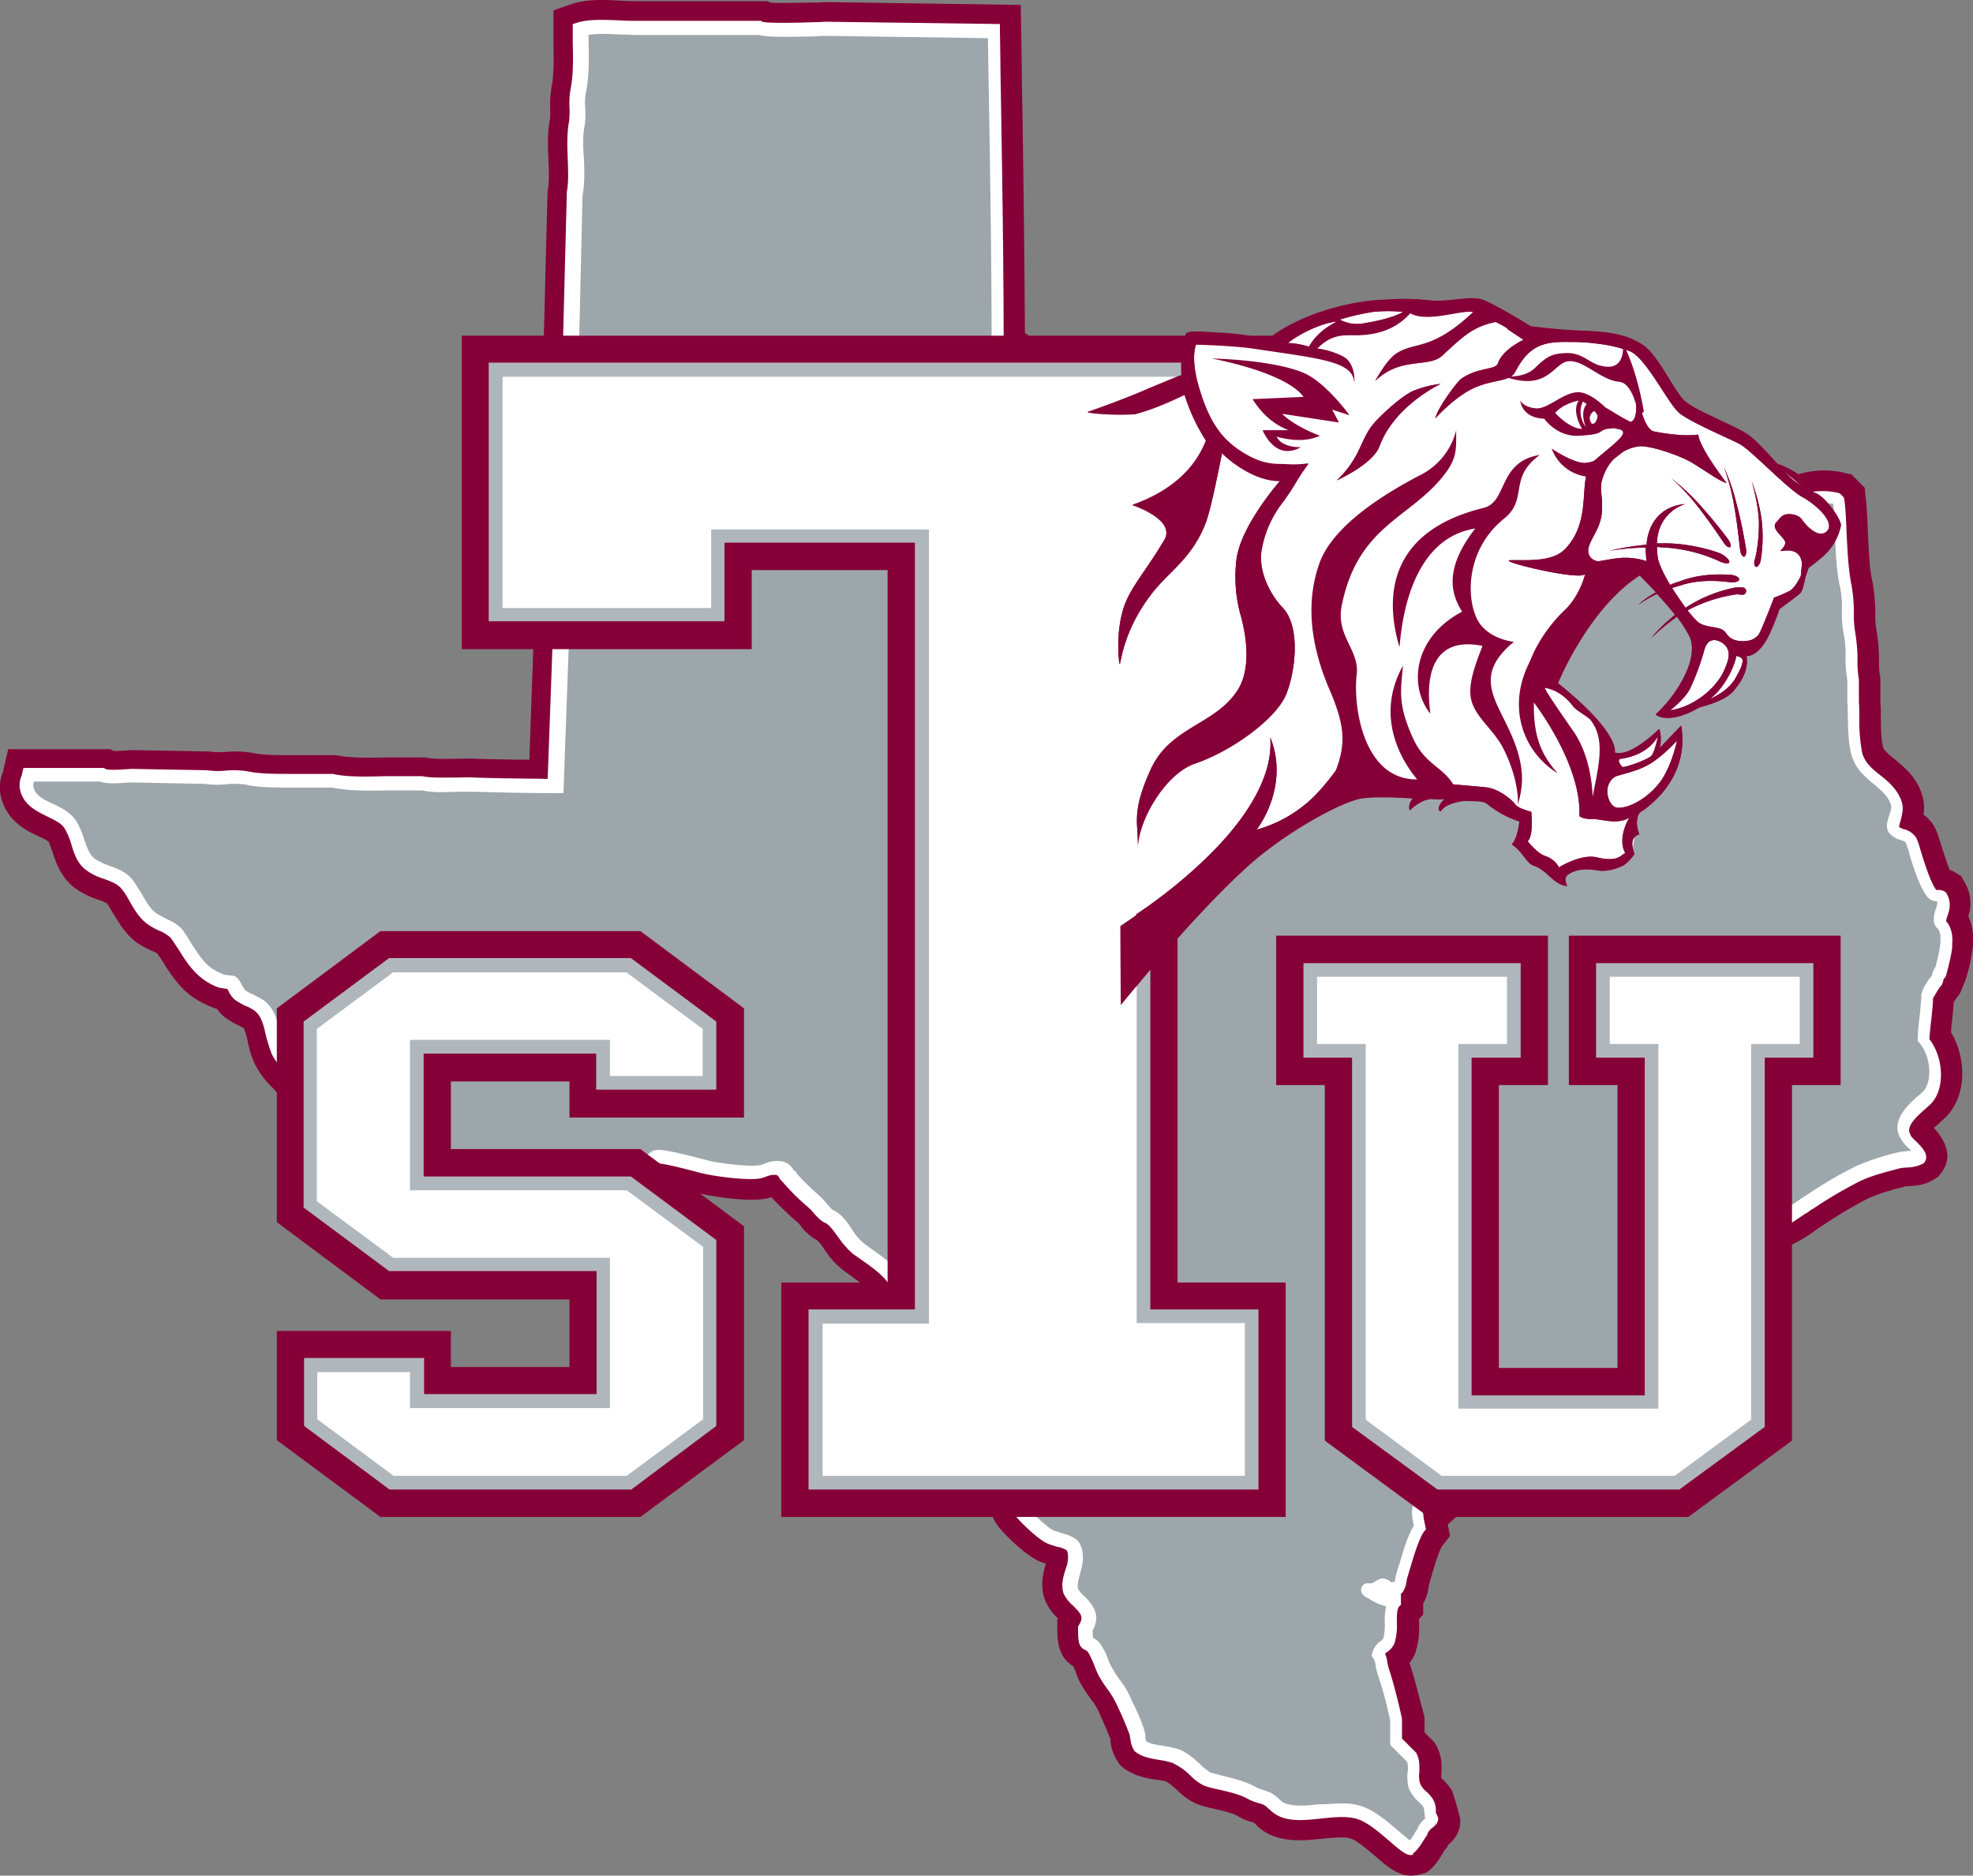 <svg id="Layer_1" data-name="Layer 1" xmlns="http://www.w3.org/2000/svg" width="697.55" height="663.11" viewBox="0 0 697.55 663.11"><rect x="0" y="0" width="697.55" height="663.11" fill="#808080" stroke="none"/><defs><style>.cls-1{fill:#860038;}.cls-2{fill:#b0b7bc;}.cls-3{fill:#9da6ab;}.cls-4{fill:#fff;}</style></defs><title>texas-southern-tigers-logo</title><g id="TSU-Logo"><g id="Layer_3_copy_3" data-name="Layer 3 copy 3"><g id="Group"><path id="Shape" class="cls-1" d="M525,705c-4.5,0-8.51-3.39-12.05-6.46-2.57-2.1-6.26-5.5-8.67-6.46-2.25-1-6.43-.49-10.45-.17-4.82.49-10.28,1.13-15.58-.32a17,17,0,0,1-8.2-4.85l-.48-.48c-.16,0-.32-.16-.48-.16a16.89,16.89,0,0,1-5.14-2.1c-1.77-1.13-6.11-2.1-8.84-2.75a32.47,32.47,0,0,1-5.79-1.61,23.07,23.07,0,0,1-6.9-4.85c-1.13-1-3.06-2.75-4-3.07a16.35,16.35,0,0,0-3.38-.65c-3.53-.48-8-1.29-11.89-4.36l-1.12-1-.8-1.29a15.48,15.48,0,0,1-2.41-7v-.64c-.81-2.27-1.93-4.69-3.06-7.27-.48-1-.8-1.94-1.28-2.91a23,23,0,0,0-2.73-4.2c-1.13-1.62-2.25-3.23-3.38-5.17a26.51,26.51,0,0,1-1.93-4.52,18.16,18.16,0,0,0-.8-1.78c-5.46-3.23-5.62-9.37-5.62-13.57v-2.91l.32-.32a18.16,18.16,0,0,1-4.82-7c-1.61-4.85-.48-9.37.48-12.44-.64-.16-1.28-.48-1.93-.65-5.3-2.1-13.65-10.5-15.58-13.41a20,20,0,0,1-2.89-9c0-.49-.17-1.29-.17-1.62-.32-.48-1-1.29-1.44-1.94l-.64-1c-1.61-2.1-6.43-6.62-11.89-11.14h0a12.51,12.51,0,0,1-5.79-5.66l-1-2.1v-2.1a23.17,23.17,0,0,1-3.54-6.94l-.48-1.78.16-1.94c-.16-.16-.16-.32-.32-.49-1.45-2.42-2.89-4.84-4.18-7.1-1.6-2.75-3.05-5.17-4.5-7.6a81.25,81.25,0,0,1-5.3-10.5,24.68,24.68,0,0,1-1.28-8.24,5.51,5.51,0,0,0-.16-1.61c-1.45-2.26-4.66-4.36-7.56-6.63l-3.37-2.42a30.56,30.56,0,0,1-6.59-7.43,23,23,0,0,0-2.25-2.91,18.3,18.3,0,0,1-6.1-5.33,8,8,0,0,0-1.61-1.62c-2.25-1.93-5.95-5.49-8.68-8.4-.32.16-.64.16-1,.33-6.91,1.77-22.17-1-24.91-1.78l-1.28-.32c-2.09-.49-6.11-1.62-9.32-2.27l-3.05,6.63-8.2-2.91c-.8-.32-3.37.32-5.14,1a6.54,6.54,0,0,1-.8,1.45c-3.54,6.95-6.91,13.57-7.39,21.81l-.32,5.33-4.66,2.59a10.81,10.81,0,0,1-8.36.81,9.9,9.9,0,0,1-5.14-3.56,18.39,18.39,0,0,1-10.44,3.72l-3.7.16L202.34,496a29.51,29.51,0,0,0-6.75-3.56c-1.61-.64-3.21-1.45-5-2.26-2.89,2.26-9.48,6.79-16.71,2.91a22,22,0,0,0-5-1.29c-3.7-.65-8.36-1.62-12.37-4.36s-5.31-6.95-6.11-9.21c0-.16-.16-.33-.16-.65a31.47,31.47,0,0,0-4.18-2.91c-3.37-2.1-7.71-4.68-10.76-9a25.16,25.16,0,0,1-3.38-6.47,16.83,16.83,0,0,0-1.12-2.42,40.1,40.1,0,0,1-4.18-12.12,41.33,41.33,0,0,1-1-9.37c-.16-2.58-.16-4.52-.81-6.13a20.6,20.6,0,0,0-2.25-2.75,29.68,29.68,0,0,1-6.42-8.73,35.87,35.87,0,0,1-2.41-7.91,25.1,25.1,0,0,0-1.29-4.36c-.16-.16-1-.49-1.77-1a26.06,26.06,0,0,1-4.82-2.75,13,13,0,0,1-2.89-3.07h0l-1-.32a39.34,39.34,0,0,1-7.39-3.72c-5-3.55-7.88-8.08-10.45-12.11a31.84,31.84,0,0,0-2.41-3.56,9.74,9.74,0,0,0-1.77-.81,36.07,36.07,0,0,1-5.3-2.9c-4-2.91-6.43-7.11-8.51-10.51-.81-1.29-1.45-2.58-2.09-3.39a21.28,21.28,0,0,0-3.06-1.29,30.3,30.3,0,0,1-7.71-3.72c-5.3-3.71-7.23-9.2-8.51-13.24-.49-1.3-1-2.75-1.29-3.56a21.53,21.53,0,0,0-3.37-1.77c-4.5-2.1-11.89-5.66-13.66-14.71A13.92,13.92,0,0,1,27.2,315a1.8,1.8,0,0,0,.16-.81l1.77-7.43H65.28l1.13.64a22.67,22.67,0,0,0,3.37-.16c1.29,0,2.41-.16,3.38-.16l27.31.49,1,.16a41.75,41.75,0,0,0,4.5,0,37.23,37.23,0,0,1,10.29.48c3,.65,8.83.65,13,.65h15.59l1,.16c4,.81,10.93.81,16.55.65h14.14l1,.16c2.41.48,6.11.32,9.8.32,2.41,0,5-.16,7.4,0,6.1.16,12.69.32,18.63.32l4.66-131.18,1.77-69.63.16-1c.48-2.42.32-6.3.16-9.85-.16-5-.48-10.18.64-15.19V80.92a38.65,38.65,0,0,1,.49-8.41c.8-4,.8-9.37.64-14.7V45.54l6.59-2.27c5.3-1.77,11.89-1.45,17.67-1.13,1.93.16,3.7.16,5.14.16h46.28l1,.49c3.38.32,12.05,0,15.43,0,1.92,0,3.69-.16,4.49-.16l68.61,1,.16,9.37c.16,7.11.16,14.21.32,21.48.49,28.11.81,57.19,1,85.14A23.89,23.89,0,0,1,396,167h14.46v1.78h10.45l2.57,3.88c.16,0,.16.16.32.32a14.1,14.1,0,0,1,4,5.82V179l4.34.16,1.13.32a29.34,29.34,0,0,1,5.94,2.75c.81.48,1.93,1,2.57,1.29.16,0,.65-.16.81-.16a19,19,0,0,1,9-.65l4.82,1,.33.65c.16-.16.48-.16.64-.32,3.69-1.94,7.55-1.3,11.09-.81a19.76,19.76,0,0,0,2.89.32l11.24-1.94-.16,10.18a16.1,16.1,0,0,1,4.5,3.72,18.78,18.78,0,0,1,8.84-3.88l5-.81,3.54,3.72c.48.48.8,1,1.12,1.29a23.74,23.74,0,0,1,4.5,1.94,16.2,16.2,0,0,1,8.51-2.1h6.11c.16-.16.32-.32.48-.32a12.21,12.21,0,0,1,7.88-2.91l6.58-.49,1.93,4.37a14.78,14.78,0,0,1,4-1.62l4.34-1,2.57,2.1,5.46,2.1v3.23a1.24,1.24,0,0,0,.64.33,3.57,3.57,0,0,1,.81.64l2.09.16,1.6,1c.16,0,.32-.16.48-.16a16.46,16.46,0,0,1,3.7-3.72c4.82-3.55,10.28-3.23,14-3.06a28.13,28.13,0,0,0,3.69,0c.32-.17.65-.49,1-.65a20.86,20.86,0,0,1,7.39-3.72c5.62-1.29,10.28.65,13.17,1.78.33.16.81.32,1.13.49h.8a12.62,12.62,0,0,1,10-5l3.22-.16,2.09,1.45a.59.59,0,0,1,.48.16,15.62,15.62,0,0,1,5.14,2.1,32.17,32.17,0,0,1,5.62,4.36,38.08,38.08,0,0,0,3.22,2.59,15,15,0,0,1,5.78,1.78,31.72,31.72,0,0,1,3.7,2.74h0c.64.16,1.44.32,2.41.49a37.92,37.92,0,0,1,6.1,1.61,33.15,33.15,0,0,1,6,3.23A31.09,31.09,0,0,1,678.1,209l2.73.64,4.66,4.69.32,3.39c.48,3.88.64,8.08.8,12.6.32,6.14.48,12.44,1.61,17.13a65.89,65.89,0,0,1,1,10.66,33.66,33.66,0,0,0,.32,6,64.86,64.86,0,0,1,1,10.66,33.66,33.66,0,0,0,.32,6l.16,1v8.4c.16,1.78.16,3.55.16,5.33,0,3.88.16,8.08.8,10.5.32,1.13,1.45,2.1,4,4.2,3.21,2.75,7.87,6.3,9.8,12.76a14.81,14.81,0,0,1,.48,6.95,12.34,12.34,0,0,1,3.22,3.23c1.28,1.78,1.93,3.88,3.05,7.59.64,1.94,1.93,6,3,8.73a5.88,5.88,0,0,1,2.09,1l1.93,1.13,1.12,1.94a14.57,14.57,0,0,1,1.45,12.28.16.16,0,0,0,.16.16v.16a19.22,19.22,0,0,1,1.45,8.88v.65c0,3.55-2.09,11.63-2.89,13.41l-1.13,2.75a8.28,8.28,0,0,1-1.93,3.07c-.16.32-.48.8-.8,1.29-.16,1.61-.32,3.71-.64,6.94a29.36,29.36,0,0,0-.33,3.72c5.31,8.89,5.79,22.13-1.76,29.89-.65.64-1.45,1.29-2.25,2.1-.48.48-1.29,1.13-2.09,1.78,5.3,5.81,6.27,11.3,2.57,16L711.36,458l-1.61,1c-3.21,1.94-6.59,2.1-8.84,2.26a3.75,3.75,0,0,0-1.44.17l-.49.16a71.13,71.13,0,0,0-12.05,3.87,146.6,146.6,0,0,0-15.58,9.21l-.81.49c-.48.32-1.12.81-1.92,1.29a53.59,53.59,0,0,1-9.64,5.82l-.81,3.23-5.62.64c-.32.33-.64,1-1,1.3a41.28,41.28,0,0,1-2.73,3.71L646,494.33h-.16c-4.5,12.12-14.46,18.74-22,23.91-.32.33-.81.65-1.13,1a26.57,26.57,0,0,1-4.66,3.4,17.1,17.1,0,0,1-3.85,4.36,16.07,16.07,0,0,1-2.25,4.84,11.35,11.35,0,0,1-2.25,2.75c-2.41,2.26-7.07,5.65-12,4.85-2.89,0-9.64.48-14.62,1v1.13l-6.59,2.26a7.77,7.77,0,0,0-2.41,1.61,24.76,24.76,0,0,1-12.05,5.5,19.85,19.85,0,0,1-2.73,4.68,21.12,21.12,0,0,1-10,7l-.48,1.45v1.78l-.64,1.62c-2.41,6.3-6.75,10.5-10.12,13.4h0l.8,4-2.73,3.56c-1.13,1.61-2.89,7.43-3.7,10.34-.48,1.45-.8,2.74-1.12,3.87v.33a14.84,14.84,0,0,1-1.93,5.81v3.88l-1.45,1.62v1.94a28.3,28.3,0,0,1-1.28,9.85,11.88,11.88,0,0,1-2.09,3.72,1.61,1.61,0,0,0,.16.48c1.45,4.52,2.57,9,3.86,13.89l1.28,4.85v5.33l3.54,3.56L534,659c2.25,3.87,1.93,7.91,1.77,10.5v1l.16.16a23.11,23.11,0,0,1,3.53,4A106.32,106.32,0,0,1,542.49,685c.32,5.17-3.06,8.07-4.34,9.21h0l-.32.8-1,1.13c-.16.17-.16.33-.32.65-1.77,2.91-3.37,5.33-5.94,7.11A18.23,18.23,0,0,1,525,705Zm-24.42-32.8a29.9,29.9,0,0,1,11.57,2.1,34.3,34.3,0,0,1,5.78,3.24,9.37,9.37,0,0,1-.64-1.94,23.24,23.24,0,0,1-.64-7.76l-6.11-6.14V650.88l-.64-2.59c-1.13-4.52-2.25-8.72-3.54-12.76a22.47,22.47,0,0,1-.8-3.71v-.49l-1.93-2.91,1.13-4.2a12.86,12.86,0,0,1,4.18-6.78v-2.91c-.49-.16-.81-.49-1.29-.65h-1.13l-2.73-2.58a9.74,9.74,0,0,1,6.27-17,11.16,11.16,0,0,1,4.34-1.46v-.16a84.32,84.32,0,0,1,4.34-12.12c-.49-3.71-.65-8.56,2.57-12.6l-1.13-8.24c-.64-5.33,3.22-9.69,6.91-12.11a21.21,21.21,0,0,1,12.05-6.47l4.5-.48a15.56,15.56,0,0,1,2.09-8.24,11.1,11.1,0,0,1,7.07-5.33l7.55-1.78,2.25,4.53c.16,0,.16-.17.32-.17l1.93-1.45c2.89-5.49,9-6.62,20.89-7.59,4.66-.33,8-.65,10.44-.65,1.13-5,3.86-7.75,6.75-9.21a12.63,12.63,0,0,1,6.59-5.49c.32-.32.8-.65,1.12-1,1-.81,1.77-1.45,2.89-2.26,9-6,14.63-10.34,15.59-18.58l1.12-8.56h7.07a17.4,17.4,0,0,1,1.61-1.94v-4.2c-2.57-3.4-3.37-7.43-4-9.86a10.7,10.7,0,0,0-.64-2.42l-2.57-2.75V436.5l12.53,3.87,2.41,1,.32-.48,2.25-.81,1.77-1.29h3.38a11,11,0,0,1,9.64,5,10.38,10.38,0,0,1,.8,9.53v.81a12.36,12.36,0,0,1-.16,2.42,115.22,115.22,0,0,1,14.46-8.24A54.82,54.82,0,0,1,690,444.41c-1.45-6.46,1.76-13.08,10-20,.32-.32.64-.48.8-.65.64-1.29.32-5.33-1.45-7.27l-2.57-2.9.16-3.88c0-1.94.33-5,.65-8.24.16-2.1.48-5,.64-6.14-.32-4.2,2.25-8.56,4.34-11.15.32-.8.64-1.77,1.12-2.74.48-1.78,1.13-4.85,1.29-5.82v-1a9.07,9.07,0,0,1-1.93-4.36,13.16,13.16,0,0,1,0-5c-.32-.32-.64-.81-1-1.13-3.22-4.2-5.31-10.34-7.39-17.29-.17-.32-.17-.64-.33-1a14.58,14.58,0,0,1-5.94-4.52c-3.54-4.85-1.93-10-1.13-12.44,0-.16.16-.32.16-.48a19.6,19.6,0,0,0-3.21-2.75c-3.53-2.91-8.51-6.95-10.44-14.22-1.29-4.84-1.45-10.5-1.45-15.34a45.87,45.87,0,0,0-.16-4.85V284a56.09,56.09,0,0,1-.64-8.72,30.11,30.11,0,0,0-.48-6.79,41.84,41.84,0,0,1-.81-9.85,30.11,30.11,0,0,0-.48-6.79c-1.28-6.3-1.61-13.41-1.93-20.36,0-1-.16-1.93-.16-2.9l-2.73,1.93-3.7-.32a20.57,20.57,0,0,1-9.8-4,14.77,14.77,0,0,0-1.76-1.13c-.81-.32-1.93-.48-3.06-.81a24.73,24.73,0,0,1-7.23-2.1,16.91,16.91,0,0,1-4.34-2.9,15.23,15.23,0,0,1-5-1.46,41.11,41.11,0,0,1-7.55-5.33,9.17,9.17,0,0,1-1.28-1.13l-.32.48-4.18,1c-.48.17-.81.17-1.29.33-3,.8-7.71,2.1-13.33.32-1.13-.32-2.09-.81-3.06-1.13-.48-.16-1.12-.49-1.6-.65-.16.16-.49.33-.65.49a24.37,24.37,0,0,1-6.9,3.55,32.24,32.24,0,0,1-10.13.65h-1.12a7.1,7.1,0,0,1-.64,1.13l-2.9,5.17-4-.16-1.77,3.39-6.43-.48a14.23,14.23,0,0,1-8.84-3.72l-3.21-.32-1.93-1.13a10.8,10.8,0,0,1-2.41-2.1c-.16,0-.48-.17-.64-.17a16.51,16.51,0,0,1-10.12-.64l-.48,1.45h-1l-.16,1.29-5.62,5.66h-4.18a16.33,16.33,0,0,1-9.32-2.91c-.16-.16-.32-.16-.48-.32l-3.38-2.26h-.48c-4.66-.33-8.19-2.75-10.28-4.21h-.48a12.17,12.17,0,0,1-4.5-1.45A18.86,18.86,0,0,1,482.88,219h-3.06l-9.8-7.1.16-3.72a.16.16,0,0,1-.16-.16c-.8-.49-1.44-.81-2.09-1.13l-3.69-2.1-2.57,3.07h-4.34q-7.47,0-12.05-4.36a17.07,17.07,0,0,1-8-.17,27.76,27.76,0,0,1-7.55-3.23c-.48-.32-1.12-.64-1.44-.81l-9.48-.48-1.29-.48a12,12,0,0,1-4.5-2.91l-3.05-1.94-.8-4.2v-.16H405l-.32.48H390.81l-7.39-5.81-.81-1c-.8-1-1.44-2.1-2.08-2.91a24.54,24.54,0,0,0-1.45-2.1l-10,.32v-10c0-30-.48-61.55-1-92.24,0-4-.16-8.08-.16-12.12l-49.81-.65c-.64,0-2.08,0-4,.17-12.05.32-17.68.32-21.05-.49H251c-1.93,0-4.18-.16-6.26-.16-1.13,0-2.57-.16-3.86-.16a80.83,80.83,0,0,1-1.13,15.35,26,26,0,0,0,0,3.55,38.79,38.79,0,0,1-.32,7.43c-.48,2.59-.32,6.46-.16,10.18a67.67,67.67,0,0,1-.48,13.89l-1.61,68L231.74,331h-9.32c-7.55,0-18.64-.16-28.6-.48h-6.26a61.09,61.09,0,0,1-13.34-.49H162.33c-6.43.16-13.82.16-19.76-1H128.91c-5.3,0-12,0-17.19-1.13a19.42,19.42,0,0,0-5.31,0,36.2,36.2,0,0,1-8.35-.16l-25.39-.48a9.18,9.18,0,0,0-1.92.16c-3.22.16-6.91.48-10.13-.49H57.25A25.67,25.67,0,0,1,59.66,330,40.08,40.08,0,0,1,63,338a25.5,25.5,0,0,0,1.29,3.39,20.72,20.72,0,0,0,3.21,1.46c3.54,1.29,8.2,3.06,11.89,7.91,1.29,1.78,2.25,3.56,3.38,5.33.8,1.46,2.25,4,3,4.53a8.82,8.82,0,0,0,2.09,1A21.49,21.49,0,0,1,96.77,368c1.29,1.77,2.41,3.39,3.38,5,1.77,2.9,3.53,5.49,5.46,6.94a20.79,20.79,0,0,0,1.93,1l4.34.49,1.77,1.13a13.66,13.66,0,0,1,4.33,5v.16l1,.48a28.62,28.62,0,0,1,5,2.91c5.94,4.36,7.39,10.66,8.51,15.35a28,28,0,0,0,1.45,4.68A24.91,24.91,0,0,0,136.3,414a26.67,26.67,0,0,1,6.59,9.53,40.36,40.36,0,0,1,1.93,12.12,30.92,30.92,0,0,0,.48,5.65c1,4,1.28,5.17,2.41,7.43a41.58,41.58,0,0,1,1.77,3.88,12.68,12.68,0,0,0,1.28,2.59c1,1.29,3.05,2.58,5.3,3.87a41.64,41.64,0,0,1,8.68,6.47,17.61,17.61,0,0,1,4,7.27,27.26,27.26,0,0,0,3.85.8,61.07,61.07,0,0,1,6.91,1.62h0c3-2.26,10.12-7.59,18-2.59a39.61,39.61,0,0,0,5.94,2.91,60.19,60.19,0,0,1,5.63,2.75,8.6,8.6,0,0,0,1-1.62,35.94,35.94,0,0,1,2.41-3.71,10.26,10.26,0,0,1,9.16-4,5.88,5.88,0,0,1,1.77.32,89.47,89.47,0,0,1,4.66-9.69c.8-1.62,1.6-3.23,2.41-4.69l1.92-4,4.18-1.13c.64-.16,1.29-.48,2.09-.64a38.32,38.32,0,0,1,10.6-2.43,13.76,13.76,0,0,1,4-3.06c4.5-2.27,9.32-1.3,23.14,2.26l1.28.32c3.06.81,12.86,1.94,15.59,1.62a.55.55,0,0,1,.32-.17,17.26,17.26,0,0,1,9.32-1.29,13.35,13.35,0,0,1,9.16,5.49l.16.17.8,1a59.39,59.39,0,0,0,7.07,6.94,27.06,27.06,0,0,1,3.7,3.88c.16.16.32.48.48.65l1.12.64c3.7,2.43,5.95,5.66,7.88,8.24a20,20,0,0,0,2.41,3.07c1,.65,1.93,1.45,2.89,2.1,4.5,3.23,9.64,6.79,13,12.44a19.43,19.43,0,0,1,2.74,10.82,5.62,5.62,0,0,0,.32,2.59,48.36,48.36,0,0,0,3.21,6.46c1.77,2.75,3.38,5.66,5,8.4a51.09,51.09,0,0,0,3.54,5.82,12.68,12.68,0,0,1,3.69,6l.48,1.77-.32,3.23c.16.17.16.33.32.33a25.1,25.1,0,0,1,2.57,4.36l.49,1.29c4.34,3.56,11.73,9.86,15.26,14.54l.48.65a26.82,26.82,0,0,1,4.18,6.78,32.48,32.48,0,0,1,1.45,6.47,2,2,0,0,0,.16,1,42.57,42.57,0,0,0,6.42,5.82,8.44,8.44,0,0,1,1.93.65,18.68,18.68,0,0,1,7.07,3.07c4.82,3.55,6.75,10.17,5,17.77-.16.64-.32,1.45-.64,2.42-.16.32-.16.65-.32,1q8.19,8.24,5.78,17a3,3,0,0,1,.81,1.13,31.09,31.09,0,0,1,3.53,6.79,9.81,9.81,0,0,0,1,2.26,23.67,23.67,0,0,0,2.25,3.39,47.22,47.22,0,0,1,4.49,7.6c.33,1,.81,1.77,1.13,2.58,1.28,2.91,2.73,6,3.85,9.21.17.32.17.48.33.81.32,0,.48,0,.64.16a36.39,36.39,0,0,1,6.43,1.45c4.49,1.46,8,4.69,10.6,7a14.11,14.11,0,0,0,1.77,1.45c.64.17,1.77.49,2.57.65,4.18,1,9.8,2.26,14.3,4.85.16,0,.32.16.64.16a20.16,20.16,0,0,1,5,1.94,15.59,15.59,0,0,1,3.7,2.91l.48.48c1.93.32,5.14,0,8.35-.32A22.77,22.77,0,0,1,500.55,672.2ZM717.14,392.72v0ZM704,381.89a4.28,4.28,0,0,0-.8,1,4.28,4.28,0,0,1,.8-1Z" transform="translate(-26.22 -41.89)"/><path id="Shape-2" data-name="Shape" class="cls-1" d="M653.51,483.19a8.58,8.58,0,0,1-4.34-1.14l-5-2.58-.16-5.65a9.81,9.81,0,0,1,5.3-9.05l5.95,7.59,6.59-4.2-6.59,4.2,5.78,7.43a11.42,11.42,0,0,1-1.6,1.3h0A9.9,9.9,0,0,1,653.51,483.19Zm-4.82-17.94a4.31,4.31,0,0,0-1,.81l3.85,4Z" transform="translate(-26.22 -41.89)"/></g><g id="Group-2" data-name="Group"><path id="Path" class="cls-2" d="M654.16,473.17a.16.16,0,0,0,.16-.16C653.51,473.49,653.19,473.82,654.16,473.17Z" transform="translate(-26.22 -41.89)"/><path id="Path-2" data-name="Path" class="cls-3" d="M713.44,369.77a8.45,8.45,0,0,1-1.28-1.77c-.64-2.91,2.57-5.82.48-9.37-.48-.33-2.57.32-3.37-.81-3.7-4.85-6.43-17.45-7.56-19.06s-4.65-1.62-5.94-3.4,1.93-6,.8-9.37c-2.41-7.59-11.73-9-14-17.44-1.44-5.17-1-12.77-1.28-18.26V282.7c-1.13-5.17,0-11-1.29-16.64-1.12-5,0-11-1.28-16.64-1.93-9-1.45-21.65-2.57-30.54l-.48-.48c-4-1-10.61-.65-14,1.78-3.54-.33-6-3.4-9.32-4.69s-6.59-1.13-9.64-2.58c-1.45-.65-2.57-2.27-3.86-2.91-1.61-1-3.53-.49-5.14-1.29-3.7-1.94-6.59-5.5-10.12-7.6-1.61-1-3.86-1-5.47-2.1-2.73.16-3.21,2.1-4.17,3.88-2.9.65-6.11,1.94-9.64.81-2.41-.65-5.79-2.91-9.32-2.1-3.22.8-5,3.39-8,4.2-5.3,1.45-11.4-1.3-14.78,1.77-1.45.65-2.25,3.4-2.89,4.69-4-.16-4.66.48-6,2.91-3.37-.33-3.37-2.1-5.46-3.4-1.45-.16-2.89-.32-4.18-.48-.32-.16-.48-1.45-.8-1.78-1.29-.8-3.37-1.13-4.66-1.77a9.55,9.55,0,0,1-.48-3.4c-.81-.32-.48-.16-.81-.48-2.08.48-1.92,1.78-2.57,3.39-1.76.81-4.66,1-6.26-.48-4.34,0-3.86-2.43-5.14-5.17-1.45.16-1.77.16-2.57.8-1,.65-1.61,4.37-2.09,5.5h-2.73c-.33,2.1-.65,4.2-.81,6.3l-.48.48c-2.73,0-3.05-.64-4.66-1.77-.32-1.46-.48-5.5-1.29-6.79-.16-.48-.32-.81-.48-1.29-4,0-5.3,1.94-6.75,4.2-4.33-.32-7.39-5.66-10.12-4.2-2.57-.33-2.89-2.75-4.18-4.2-6.42,1-6.26,7.27-14,7.27-1-.65-1.93-1.46-2.9-2.1.16-1.62.49-2.59,0-3.4-.8-2.26-5.3-3.87-7.23-5.17a20,20,0,0,1-.48-4.68c-3,.48-9.32-1.45-10.92-.49-1.61.65-3.06,3.4-4.18,4.69-4.5,0-6.27-2.1-7.55-5.17-3.7-.65-6.11,1.78-10.13.81-3.37-.81-6.26-3.23-9.32-4.2l-9.64-.49a20.41,20.41,0,0,1-2.08-1.77c-.17-1.14.32-3.88,0-4.69-.33-1-2.25-2.42-2.9-3.39H400.77v-1.78h-.48c-.48.65-.8,1.46-1.29,2.1h-5.14L390,175.26c-2.25-3.07-4-7.43-8-8.56-.64-.48-2.09-.48-3.37-.48,0-37.16-.81-77.23-1.29-113.74-19.76-.32-39.36-.64-59.13-.81-4,0-21.69.81-23.62-.48H251c-5.94,0-14.78-1.29-19.92.48,0,7.27.64,15.51-.8,22.14-.81,3.39.16,8.07-.49,11-1.6,7.6.81,17.61-.8,25-.64,22.94-1.13,45.89-1.77,68.83-1.77,46.85-3.37,93.7-5.14,140.55-9.32,0-19.6-.16-28.28-.49-6.1-.16-13.66.81-19-.48h-8c-7.23,0-17,.65-23.62-.81H132c-5.14,0-13.17.16-18.15-.81-4.66-1-10.61.49-14.79-.48l-26.19-.49c-2.89,0-8.51.81-10.6-.48H36.52c-.32,1.45-1.12,3.55-.8,4.2,1.12,8.08,12.05,7.75,15.58,13.57,2.73,4.52,2.9,11.15,7.23,14.06,4.5,3.07,10,2.9,13,7.27,2.73,3.71,4.82,9.2,8.51,12,2.9,2.1,6.75,2.75,8.84,5.49,3.54,4.85,6.11,10.5,10.93,14.06a29.77,29.77,0,0,0,5.14,2.58l3.37.49c.65.32,1.93,3.55,2.9,4.2,2.08,1.61,4.65,2.26,6.74,3.88,4.66,3.55,4.18,10.17,6.75,16.15,2.09,4.69,7.07,7.11,8.84,12,2.09,5.49.8,10.82,2.09,16.47a33.53,33.53,0,0,0,3.37,9.86c1.45,2.75,2.09,5.17,3.86,7.59,3.69,5.17,10.44,6.95,14.78,11.47,2.09,2.1,1.77,6.3,4.18,8.08,4.34,3.07,11.57,2.59,16.55,5.17,4.34,2.26,9.48-7.27,14-4.52,5.3,3.23,11.4,4.84,16.06,8.56,6.91-.32,8.68-6.46,11.89-10.66,1.77-2.26,5.47,12.27,8,10.82.8-12.6,6.75-21.65,10.92-30.53,4-1.13,10-4,15.27-2.1,1-2.1,1.6-3.72,3.37-4.69,1.77-.81,12.05,1.94,17.68,3.39,3.53,1,16.22,2.75,20.24,1.78,1.93-.48,3.21-1.61,5.95-1.29s2.57,1.94,3.85,2.91c1.77,2.42,6,6.3,8.52,8.56,2.57,2.1,4,5.17,6.26,6,4,2.58,5.95,8.24,9.64,11,4.66,3.56,10.45,6.95,13.5,12,2.09,3.39.64,7.27,2.09,11.47a81.74,81.74,0,0,0,4.18,8.56c3.05,4.69,5.78,9.86,8.83,14.86.49.65,1.93,1.62,2.09,2.59-.16,1.45-.32,2.91-.48,4.2.64,2.42,2.89,4.68,3.86,6.78v2.59c.48,1,2.09,1.45,2.89,2.1,3.86,3.07,11.09,9.37,14,13.25a21.91,21.91,0,0,1,3.37,5.17c1.13,3.07.48,6.46,2.09,8.88,1.45,2.26,8.36,8.73,10.93,9.7,2.89,1.13,5.46,1.29,7.23,2.58s1.93,4.52,1.28,7.59c-.48,2.1-2.25,6-1.28,8.89,1.12,3.39,9.32,6.46,5.14,13.25,0,7.91.8,3.71,3.37,7.27,1.77,2.42,2.41,5.33,3.86,8.07,1.77,3.4,4.82,6.63,6.27,10.18,1.6,3.72,3.37,7.43,4.66,11,.64,1.94.32,3.71,1.28,5.17,3.05,2.42,8.19,2.1,12.21,3.39,4.5,1.45,8.68,6.95,11.41,8.08s11.25,2.1,16.07,5.17c1.76,1.13,3.69,1,5.46,2.1,2.25,1.29,3.21,3.39,6.27,4.2,7.87,2.1,19.28-2.75,27.47.81,6.91,2.9,15.43,12.92,16.87,11.95s3.38-4.68,4-5.49c1.12-3.56,5.14-4.2,3.21-5.66-.32-.32-.16-3.55-.8-4.68-1.45-2.26-4.18-3.39-5.14-6.3-1-3.23.64-7.11-.81-9.7L520,657.34v-8.08c-1.61-6-2.89-11.63-4.66-17-.64-2.26-.48-4.2-1.77-6,.65-2.26,3.06-2.42,3.86-4.68,1.61-4.2-.48-10.5,2.09-13.57v-.81c-3.37,1-8.52-2.59-9.64-3.39h-.16c-.16-.16-.16-.16.16,0,3,0,4.34-1.62,5-1.62,1.45,0,2.25,2.26,4.18,1.29a4.75,4.75,0,0,0,1.77-.48c1-1.29.64-2.42,1.28-4.2,1.45-4.52,3.7-13.41,6.27-17-.49-2.27-2.57-10,2.89-8.89,2.89-2.75,6.1-5.65,7.55-9.69v-2.1c.48-1.13,1.93-3.72,1.29-5.17v-.81a24.16,24.16,0,0,0-6.75,3.39c-1.45,0-3.38.16-4.18-.48-.16,0,2.09-2.91,3.86-3.4.16-.64,3.53-3.87,6.74-4.2a5.82,5.82,0,0,0,.81,2.91c7.07.16,14.62-4.52,12.21-13.08-.32-1.13.48-3.88,1.77-4.2,1.12,2.26,2.41,3.07,4.17,4.68,7.23-.32,9.16-5,14.3-6.78v-.81c-4.33-2.91,25.07-4.2,25.71-3.88,0,.65,4.82-2.42,4.66-3.23,2.57-2.42.16-6.3,4.34-7.27,2.25,0,2.41-4.69,4.66-4.69,1.93-.64,4.18-3.07,5.94-4.2,9-6,18.16-12.27,19.93-25.52h3.37c2.57-2.91,4.18-7.92,9.32-8.08.32-1.29.8-2.1.48-2.91a6.32,6.32,0,0,0-3.37-5.17,6.19,6.19,0,0,1,.8-3.39c-6.26-2.91-3.85-10.66-7.55-14.86v-.49c3.7,1.13,3.86,4.53,8.84,4.69.48-2.75,1.77-3.72,2.89-5.5.8-.32.48-.16.8-.48,4.18,0-.8,3.55,1,5.82,0,3.55-1.29,7.43-3.22,9v1.3c3.7-1.46-3.85,2.1,0,2.42.49.48-.48,5.17,0,5.49-.64,1,3.22,0,2.58.65,1.44-1,4.49-2.75,3.05-1.29,0,.16-4,2.42-4,2.58,3.54-.65,9.8-5.65,12.37-7.27a158.61,158.61,0,0,1,17.36-10.18,82,82,0,0,1,14.3-4.68c2.41-.65,5.62,0,7.55-1.3,1.12-1.45-4.34-5.33-5.14-7.26-3.38-5.66,5.46-11.48,7.55-13.58,4.34-4.52,3.53-14.86-1.29-20.35.16-3.72,1.61-13.9,1.29-15.35-.16-.81,2.57-5.17,3.37-6,.16,0,.48-2.42,1.29-2.9.32-.65,2.09-7.6,2.09-9.7C714.41,373.65,714.73,373,713.44,369.77Z" transform="translate(-26.22 -41.89)"/></g><path id="Shape-3" data-name="Shape" class="cls-4" d="M525,697.73c-1.76,0-3.85-1.78-7.23-4.69-3.21-2.74-7.07-6.13-10.44-7.59-4-1.78-9.16-1.13-14.14-.64-4.5.48-9,1-13-.17a11.68,11.68,0,0,1-5.14-3.07c-.64-.48-1.12-1-1.76-1.45a9.5,9.5,0,0,0-2.25-.81,22.33,22.33,0,0,1-3.38-1.29c-2.89-1.78-7.55-2.75-10.92-3.55a32.29,32.29,0,0,1-4.82-1.3,17.06,17.06,0,0,1-4.82-3.55,23.17,23.17,0,0,0-6.43-4.52,30.22,30.22,0,0,0-4.5-1c-3.05-.49-6.11-1-8.52-2.91l-.32-.16-.16-.33a9.22,9.22,0,0,1-1.28-3.87c-.16-.65-.16-1.3-.33-1.78-1-2.59-2.08-5.33-3.37-8.08-.48-1-.8-1.78-1.28-2.74a34,34,0,0,0-3.38-5.5,43.45,43.45,0,0,1-2.89-4.52,36.34,36.34,0,0,1-1.61-3.72,32.84,32.84,0,0,0-1.93-4.2c-.48-.64-.64-.8-1-1-2.57-1-2.73-3.07-2.73-7.75V617l.32-.64c1.77-2.75.8-4-2.25-6.95a13.38,13.38,0,0,1-3.21-4.2c-1-3.07,0-6.3.8-8.72a14.75,14.75,0,0,1,.48-1.46c.65-2.91.16-4.85-.32-5.17a9.13,9.13,0,0,0-3.21-1.13c-1-.32-2.25-.65-3.38-1.13-3.21-1.29-10.44-8.24-12-10.66-1.28-1.94-1.44-4-1.76-6a24.63,24.63,0,0,0-.65-3.55,17.5,17.5,0,0,0-2.41-3.72l-.64-.81c-2.41-3.23-8.52-8.72-13.5-12.76a3.87,3.87,0,0,0-.8-.49,6.85,6.85,0,0,1-2.89-2.42l-.32-.48v-2.59a14.18,14.18,0,0,0-1.29-1.94,16.09,16.09,0,0,1-2.41-4.68l-.16-.49.32-3.87-.48-.49a5.79,5.79,0,0,1-1.29-1.45c-1.44-2.26-2.73-4.69-4.17-6.95-1.61-2.75-3.06-5.33-4.82-7.92a58.05,58.05,0,0,1-4.5-9,22.71,22.71,0,0,1-1-6.14,9.07,9.07,0,0,0-1-4.85c-2.25-3.55-6.11-6.3-9.8-8.88-1.13-.81-2.09-1.46-3.22-2.27a29.77,29.77,0,0,1-5.14-5.81c-1.44-1.94-2.73-3.88-4.34-5-1.76-.65-3.21-2.26-4.49-3.72a18.37,18.37,0,0,0-2.41-2.42,74.51,74.51,0,0,1-8.68-8.72,3.09,3.09,0,0,1-1.13-1.46c-.48-.64-.48-.64-1.12-.8a6.32,6.32,0,0,0-3.05.48c-.65.16-1.29.48-1.93.65-4.66,1.13-17.84-.81-21.37-1.78l-1.29-.32c-3.85-1-12.69-3.4-14.78-3.07a8,8,0,0,0-1.93,2.9L255,458.63l-2.09-.81c-3.37-1.29-7.55.16-10.93,1.29-.64.17-1.12.33-1.76.49-.65,1.29-1.29,2.75-2.09,4-3.7,7.27-7.71,14.86-8.2,24.72v1.29l-1.12.64a2.89,2.89,0,0,1-2.57.17c-2.09-.65-3.38-3.24-5.3-7.44-.33-.64-.65-1.29-1-1.93-.16.16-.16.32-.32.48-2.25,3.72-5.14,8.4-11.73,8.72h-1l-.65-.64a34.81,34.81,0,0,0-8.35-4.53,79.74,79.74,0,0,1-7.39-3.71c-.8-.49-2.41.48-4.5,2.1-2.57,1.94-5.78,4.36-9.32,2.42a28.39,28.39,0,0,0-7.07-1.94c-3.37-.64-6.91-1.29-9.64-3.23-1.93-1.45-2.73-3.71-3.37-5.49a10.17,10.17,0,0,0-1.29-2.91,31.11,31.11,0,0,0-6.27-4.52c-3.21-1.94-6.42-3.88-8.67-7.11a20.94,20.94,0,0,1-2.57-5c-.48-1-.81-1.94-1.29-2.91-1.93-3.55-2.57-5.81-3.53-10.34a33.54,33.54,0,0,1-.81-7.91c-.16-2.91-.16-5.66-1.12-8.4-.64-1.94-2.25-3.56-4-5.33-1.77-1.94-3.69-3.88-4.82-6.47a56.69,56.69,0,0,1-2.09-6.78c-.8-3.56-1.6-6.63-4-8.4a13.75,13.75,0,0,0-3.06-1.62,26.52,26.52,0,0,1-3.69-2.1,8.75,8.75,0,0,1-2.41-3.23,1.21,1.21,0,0,1-.32-.65l-2.9-.48a20.87,20.87,0,0,1-5.62-2.91c-3.7-2.74-6.27-6.46-8.52-10.18l-2.89-4.36a12.41,12.41,0,0,0-4.34-2.74,25.45,25.45,0,0,1-4-2.27c-2.89-2.1-4.66-5.17-6.43-8.24a24.85,24.85,0,0,0-2.57-4c-1.45-1.94-3.7-2.75-6.27-3.72a21.05,21.05,0,0,1-6.1-2.91c-3.38-2.26-4.66-6.14-5.63-9.53a25.87,25.87,0,0,0-2.25-5.33c-1.12-1.94-3.69-3.07-6.26-4.36-3.86-1.94-8.68-4.2-9.64-9.86a8.12,8.12,0,0,1,.48-4.2,4.12,4.12,0,0,0,.32-1.13l.48-1.94H62.87l.64.33c.81.48,4.66.32,6.43.16,1.13,0,2.09-.16,2.89-.16l26.68.48a26.27,26.27,0,0,0,6.26.16,30.23,30.23,0,0,1,8.52.32c3.85.81,9.8.81,14.62.81h14.94c4.82,1.13,11.89,1,18.16.81h13.5c3.21.65,7.39.48,11.56.48,2.41,0,4.82-.16,6.91,0,8.84.33,18.64.33,25.87.49l5-138.29,1.77-69v-.17c.64-3.39.48-7.43.32-11.79-.16-4.52-.32-9.21.48-13.25a36.89,36.89,0,0,0,.16-4.52,30.14,30.14,0,0,1,.32-6.62c1-4.85,1-10.67.81-16.32V50.38l1.61-.48c4-1.3,9.64-1,15.1-.81,2.09.16,3.85.16,5.62.16h44.19l.48.32c2.09.65,13.34.33,18.16.17,1.92,0,3.53-.17,4.33-.17l61.54.81v2.43c.16,7.1.16,14.21.32,21.48.49,29.89,1,60.58,1,90l1.93.48c3.69,1.13,5.78,4.36,7.55,7.11.48.65.8,1.29,1.28,1.94l2.9,2.26h2.89l1.28-2.1H403v1.78h13.66l.64,1.13,1,1a6.48,6.48,0,0,1,2.25,2.91,9.48,9.48,0,0,1,.16,3.23v1l.17.16.32.32,9.64.49a24.09,24.09,0,0,1,4.66,2.1,37.78,37.78,0,0,0,4.5,2.1,9,9,0,0,0,4.17-.33,11.17,11.17,0,0,1,5.79-.48l1.28.16.48,1.13c1.13,2.26,1.93,3.39,4.34,3.72,0-.16.16-.16.32-.33,1.13-1.45,2.25-3.23,4-4,1.61-.8,4-.48,6.75-.16a17.39,17.39,0,0,0,4.82.33l2.89-.49v2.91a18.74,18.74,0,0,0,.16,3.07c.16.16.32.16.48.32,2.58,1.29,5.63,2.91,6.59,5.33a4.58,4.58,0,0,1,.32,3.23l1.13.81c2.73-.16,3.85-1.29,5.46-2.91s3.7-3.71,7.39-4.2l1.29-.16.8,1a8.45,8.45,0,0,1,1.45,2.1c.48.81.64,1.13,1,1.29,2.41-.64,4.5,1,6.27,2.27a14.06,14.06,0,0,0,2.89,1.77,9,9,0,0,1,7.87-3.87h1.77l1,2.74a14.68,14.68,0,0,1,1.13,5.5,1.44,1.44,0,0,0,.16.8,2.21,2.21,0,0,1,.64.49l.81-6.63h3.21c.64-2.26,1.12-4,2.41-5a5.69,5.69,0,0,1,3.86-1.46l1.6-.16.65,1.45a18.83,18.83,0,0,1,.8,2.1c.48,1.62.48,1.62,2.09,1.62h1l.64.65a3.48,3.48,0,0,0,2.9.32,4.9,4.9,0,0,1,4-3.88l1.13-.16.8.65a.16.16,0,0,1,.16.16l1.61.64v3.24c.16,0,.32.16.48.16a10.83,10.83,0,0,1,3.54,1.45,2.41,2.41,0,0,1,1.12,1.46l3.37.32.49.32a8.47,8.47,0,0,1,2.09,1.94,4.31,4.31,0,0,0,1,.81c1.28-1.78,2.73-2.59,5.62-2.59.65-1.61,1.61-3.39,3.06-4.2,2.73-2.1,6.1-1.94,9.31-1.77,2.09.16,4.34.32,6.11-.33a8.37,8.37,0,0,0,3-1.77,13.24,13.24,0,0,1,5-2.59c3.38-.81,6.43.48,8.68,1.45a11.29,11.29,0,0,0,1.77.65c2.41.65,4.5.16,6.91-.48.16,0,.32-.17.48-.17.8-1.61,2.09-4,5.78-4.2h.81l.64.49a15.09,15.09,0,0,0,2.09.81,13.08,13.08,0,0,1,3.21,1.29,53.55,53.55,0,0,1,4.82,3.71,35.93,35.93,0,0,0,5.14,3.88,4.07,4.07,0,0,0,1.61.32,12.24,12.24,0,0,1,3.54,1,11.5,11.5,0,0,1,2.08,1.78,7.12,7.12,0,0,0,1.45,1.13,19.37,19.37,0,0,0,4.66,1.29,32.81,32.81,0,0,1,5,1.3,27.08,27.08,0,0,1,4.34,2.42,15.34,15.34,0,0,0,3.53,1.94c4-2.26,10.61-2.59,15-1.46l.64.17,1.44,1.45.17.81c.48,3.55.64,7.75.8,11.95.32,6.47.64,13.09,1.77,18.42a59.66,59.66,0,0,1,.8,9.21,37,37,0,0,0,.48,7.43,61,61,0,0,1,.81,9.21,37,37,0,0,0,.48,7.43v8.08c.16,1.61.16,3.39.16,5.33a60.38,60.38,0,0,0,1,12.44c1,3.55,3.54,5.65,6.43,7.92s6.1,5,7.55,9.37c.8,2.58,0,5-.48,6.94a11.58,11.58,0,0,0-.48,1.94,5.93,5.93,0,0,0,1.76.81,7.24,7.24,0,0,1,4,2.58c.64.81,1.13,2.27,2.09,5.66,1.29,4,3.21,10.34,5.3,13.25h.64a4.08,4.08,0,0,1,2.25.48l.49.32.32.49c1.76,3.07,1,5.81.32,7.75a5.66,5.66,0,0,0-.48,2.1l.32.33a5.46,5.46,0,0,1,.8,1.29h0a11.11,11.11,0,0,1,1,6v1c0,2.42-1.93,9.69-2.25,10.66l-.33.64-.32.17a4.12,4.12,0,0,0-.32,1.13c-.16.32-.32,1.29-1,1.77a48.33,48.33,0,0,0-2.57,4.2c0,1.13-.16,3.4-.65,7.92-.32,2.26-.48,4.69-.64,6.46,5.14,6.63,5.63,17.77.48,22.94-.48.49-1.12,1-1.76,1.62-3.54,3.07-7.07,6.46-5.47,9.05l.16.48a10.64,10.64,0,0,0,1.93,2.1c2.09,2.1,4.82,4.85,2.89,7.43l-.32.33-.32.16a13.45,13.45,0,0,1-5.46,1.29,14.1,14.1,0,0,0-2.73.32l-.65.16c-4.82,1.3-9.31,2.43-13.33,4.37a150,150,0,0,0-16.23,9.53l-.8.48c-.65.33-1.29,1-2.25,1.46-3.38,2.26-7.88,5.49-11.09,6.14l-.48.16v.16l-.48,1.78h-1.77c-2.41.16-3.7,1.77-5.46,4.36a35.13,35.13,0,0,1-2.09,2.91l-.64.8h-2.41c-2.58,13.09-12.54,19.71-20.57,25a12,12,0,0,0-1.77,1.46,13.75,13.75,0,0,1-4.66,3.07l-.48.16c-.16.32-.48.65-.64,1-.65,1.29-1.77,3.39-4.18,3.55-.64.16-.64.33-.8,1.62a9.69,9.69,0,0,1-1.61,4.52,4.37,4.37,0,0,1-1.13,1.46c-.48.32-4,3.71-6.26,2.9-3.38,0-18,.81-22.66,2.1V536l-1.6.49a13.27,13.27,0,0,0-4.34,2.58c-2.57,1.94-5.46,4-10.61,4.37h-1l-1.45-1.3c-.32-.32-.64-.48-1-.8a11,11,0,0,1-2.25,9.2,15.08,15.08,0,0,1-10.6,5.34c.48,1.93-.49,4.2-1.29,5.65a.16.16,0,0,1-.16.16v2.1l-.16.49c-1.77,4.68-5.14,7.91-8.2,10.66l-1,.81-1.29-.33a1.11,1.11,0,0,0-.8,0c-.16.16-.48,1.3.48,5.5l.32,1.61-.64.81c-1.77,2.42-3.53,8.24-4.82,12.6-.48,1.45-.8,2.75-1.12,3.72-.16.48-.16,1-.32,1.45a7.43,7.43,0,0,1-1.29,3.55l-.16.33-.32.16-.16.16v3.88l-.64.64c-.81,1-.81,3.4-.81,5.66a22.09,22.09,0,0,1-.8,7.27,7,7,0,0,1-2.73,3.23c-.32.16-.49.48-.65.48a10.59,10.59,0,0,1,.81,3.07c.16.81.32,1.46.48,2.1,1.45,4.37,2.57,8.73,3.7,13.41l1,4.37v7.1l5,5,.16.32c1.13,2.11,1,4.37,1,6.47a10,10,0,0,0,.17,3.87,7.44,7.44,0,0,0,2.24,3.07,13.21,13.21,0,0,1,2.41,2.75,7.89,7.89,0,0,1,1,4.36v.49a5.55,5.55,0,0,1,.8,1.77c.16,1.62-1,2.59-1.93,3.4a4.8,4.8,0,0,0-1.92,2.42l-.16.48-.33.33a11,11,0,0,1-.64,1c-1.28,2.1-2.57,4-3.85,4.84C525.94,697.57,525.45,697.73,525,697.73Zm-24.42-18.26a19.86,19.86,0,0,1,8.68,1.62c4,1.78,8.19,5.33,11.73,8.4,1.28,1.13,2.73,2.26,3.69,3.07a19.47,19.47,0,0,0,1.77-2.75,7.36,7.36,0,0,1,.8-1.13,8.36,8.36,0,0,1,2.89-3.87c-.16-.49-.16-1.14-.32-1.94a8.2,8.2,0,0,0-.32-2.1,13.84,13.84,0,0,0-1.61-1.78,13,13,0,0,1-3.69-5.17,16.13,16.13,0,0,1-.32-5.49,8.27,8.27,0,0,0-.16-3.56l-6-6v-8.73l-.8-3.39a127.22,127.22,0,0,0-3.7-13.09,22.49,22.49,0,0,1-.64-2.74,5.5,5.5,0,0,0-.8-2.59l-.65-1,.33-1.13a6.69,6.69,0,0,1,2.73-3.88,3.48,3.48,0,0,0,1.12-1.13,19.46,19.46,0,0,0,.48-5.49,22.75,22.75,0,0,1,.49-5.82,21,21,0,0,1-6.91-3.23h-.32l-.65-.64a2.38,2.38,0,0,1,2.09-4.2,4.74,4.74,0,0,0,2.41-1,5.22,5.22,0,0,1,1.93-.81,5.4,5.4,0,0,1,3.21,1.29.56.56,0,0,0,.32.16l.17-.16.8-.16a6.75,6.75,0,0,0,.16-.81,20,20,0,0,1,.48-2.26c.32-1,.64-2.26,1.13-3.55,1.28-4.37,2.89-9.86,5-13.09-.65-2.75-1.45-7.11,1-9.53a5.25,5.25,0,0,1,3.7-1.45c2.41-2.27,4.82-4.69,6.1-7.76v-2.1l.16-.48c.16-.17.16-.49.32-.81,0-.16.17-.16.17-.33a8.92,8.92,0,0,0-2.25,1.46l-.65.48h-1c-1.61,0-3.21.17-4.66-.48h-1.61l-.32-2.1c-.32-1.78,2.57-4.52,4.5-5.66a13.1,13.1,0,0,1,8.19-4.68l2.58-.32.16,2.58v.65a11.17,11.17,0,0,0,7.39-3.56,7.39,7.39,0,0,0,1-6.46,7.51,7.51,0,0,1,1-5.17,4.23,4.23,0,0,1,2.57-2.1l1.92-.48.81,1.77a9,9,0,0,0,2.89,3.23h0a13,13,0,0,0,7.07-3.23,21.6,21.6,0,0,1,3.69-2.42,3.06,3.06,0,0,1,.33-1.29c.8-1.62,2.41-2.75,15.26-3.88.16,0,9.8-.81,13-.65.49-.32,1.29-.8,1.93-1.29l-.16-.16,1.13-1.13c.48-.49.48-1,.64-2.1.16-1.62.64-4.85,4.66-5.82h.16c.16-.32.48-.64.64-1,.65-1.29,1.77-3.23,3.86-3.55a14,14,0,0,0,2.89-2.1,21.87,21.87,0,0,1,2.25-1.78c8.52-5.65,17.35-11.47,18.8-23.75l.32-2.1h4.34a8.85,8.85,0,0,1,1.12-1.45c1.61-2.26,3.7-5.49,7.56-6.3v-.65a4.16,4.16,0,0,0-2.25-3.23l-1.13-.81V468a9.79,9.79,0,0,1,.32-2.42c-3.05-2.43-3.69-5.82-4.34-8.73-.48-2.1-.8-4.2-2.08-5.49l-.65-.65V446l3.06,1a10,10,0,0,1,4.33,2.74,8.46,8.46,0,0,0,2.09,1.46,10,10,0,0,1,1.77-2.91,4.91,4.91,0,0,0,.8-1.13l.49-.65.8-.32c.16,0,.16,0,.32-.16l.64-.49h.81a4.28,4.28,0,0,1,3.69,1.62,3.86,3.86,0,0,1-.32,4.2l-.48,1,.32.48v.81a17.15,17.15,0,0,1-2.41,8.89c.48,1.13.16,2.1-1,3.07a7.91,7.91,0,0,1,0,3.39v.81h0c1.92-1.3,3.53-2.1,4.66-1.46,1.28-.8,2.41-1.61,3.37-2.26a28.6,28.6,0,0,1,2.41-1.61l.8-.49a144,144,0,0,1,16.87-9.85,90.46,90.46,0,0,1,14.14-4.69l.65-.16a31.09,31.09,0,0,1,3.69-.49H702l-1-1a13.59,13.59,0,0,1-2.89-3.56c-3.7-6.3,3.21-12.28,6.59-15.18a12.9,12.9,0,0,0,1.44-1.3c3.38-3.55,2.74-12.44-1.28-17.12l-.64-.65v-1c0-1.77.32-4.68.64-7.59.32-2.75.64-6.46.64-7.11-.32-1.94,2.41-6,3.7-7.43h0a8.88,8.88,0,0,1,1.28-3.07,58.52,58.52,0,0,0,1.77-8.56v-1.13a6.45,6.45,0,0,0-.64-3.56.16.16,0,0,0-.16-.16,4.91,4.91,0,0,1-1.45-2.26,9.7,9.7,0,0,1,.64-4.85,6.07,6.07,0,0,0,.48-2.74,4.27,4.27,0,0,1-3.53-1.62c-2.73-3.55-4.82-10.18-6.27-15a26.87,26.87,0,0,0-1.44-4.37,8.35,8.35,0,0,0-1.61-.64,8.29,8.29,0,0,1-4.18-2.59c-1.28-1.77-.64-4,0-6,.49-1.46,1-2.91.65-4-1-2.91-3.22-4.85-5.95-7.11-3.05-2.59-6.59-5.33-8-10.5-1.13-3.88-1.13-8.89-1.29-13.57,0-1.78,0-3.56-.16-5.17v-7.6a45.74,45.74,0,0,1-.64-8.07,35.76,35.76,0,0,0-.64-8.24,36.67,36.67,0,0,1-.65-8.4,35.08,35.08,0,0,0-.64-8.24c-1.29-5.66-1.61-12.6-1.77-19.23-.16-3.71-.32-7.11-.64-10.18-3.53-.48-8.52-.16-10.77,1.62l-.8.48-1-.16a14.4,14.4,0,0,1-6.59-2.91,18.14,18.14,0,0,0-3.37-1.93,17.34,17.34,0,0,0-4.18-1,20.11,20.11,0,0,1-5.63-1.62,9.55,9.55,0,0,1-2.89-2.1c-.48-.32-.8-.81-1.12-1a5,5,0,0,0-1.77-.32,13,13,0,0,1-3.21-.81A33.52,33.52,0,0,1,627,205.8a23.54,23.54,0,0,0-4.18-3.23,12.91,12.91,0,0,0-2.09-.81,11.43,11.43,0,0,1-2.73-1c-.32.16-.64.48-1.12,1.61l-.48,1-.49,1-1.12.16c-.48.17-1,.17-1.45.33-2.57.64-5.78,1.45-9.48.48a12.2,12.2,0,0,1-2.25-.81c-1.92-.8-4-1.61-5.78-1.29a9.7,9.7,0,0,0-3.37,1.78,12.78,12.78,0,0,1-4.66,2.42,31.34,31.34,0,0,1-7.72.49c-2.57-.16-4.82-.33-6.1.81l-.32.32-.32.16c-.33.16-.81,1.62-1.13,2.26a5.8,5.8,0,0,0-.64,1.46l-.81,1.29h-1.44c-2.73-.16-2.73-.16-3.7,1.61l-.8,1.46-1.61-.16a7.27,7.27,0,0,1-5.46-2.75l-.8-.81-4.18-.48-.48-.33a3,3,0,0,1-1.29-1.93c-.48-.17-1.12-.33-1.77-.49-.8-.16-1.44-.48-2.08-.65l-.65.17-.16-.33-.8.33a8.83,8.83,0,0,1-8-.33,5.63,5.63,0,0,1-5.63-4,11.58,11.58,0,0,0-.48,1.94,13,13,0,0,1-.48,1.78l-.65,1.45h-2.41l-.64,5.17-1.77,1.78h-1a8,8,0,0,1-5.3-1.62c-.16-.16-.48-.32-.64-.48l-.81-.48-.16-1c-.16-.49-.16-1.3-.32-2.1a19.76,19.76,0,0,0-.64-3.72c-1.45.32-2.09,1.29-3.06,2.91l-.8,1.29-1.44-.16c-2.74-.16-5-1.78-6.75-3.07a26.07,26.07,0,0,0-2.25-1.45l-.48.32-.81-.16c-3-.33-4.18-2.43-5-3.88h0a11.76,11.76,0,0,0-3.37,2.42c-1.93,1.94-4.34,4.37-9.64,4.37h-.81l-4.66-3.4.16-1.29c0-.48.16-1,.16-1.45v-.81c-.32-.81-3.21-2.42-4.49-2.91a16.59,16.59,0,0,1-1.77-1l-1-.48-.16-1.13a14.41,14.41,0,0,1-.32-2.75,25.17,25.17,0,0,1-3.53-.49,18.59,18.59,0,0,0-3.86-.32l-.16.16c-.48.16-1.61,1.78-2.09,2.43s-.8,1.13-1.12,1.61l-.65.81h-1.12c-5.14.16-7.55-2.42-9.16-5.17a17.79,17.79,0,0,0-2.57.48,10.93,10.93,0,0,1-6.59.33,21.18,21.18,0,0,1-5.78-2.59,16.21,16.21,0,0,0-3.38-1.61l-9.8-.49-.32-.16a5.44,5.44,0,0,1-2.09-1.45l-.48-.49-.8-.64-.32-1.13a8.82,8.82,0,0,1,0-2.91v-1.46c-.16-.32-.65-.64-1-1l-.8-.8H400.93l-.32.48h-7.23l-4.66-3.71-.16-.33c-.64-.81-1.13-1.61-1.77-2.58-1.44-2.26-2.89-4.53-5-5.17l-.32-.16-.32-.17h-4.34V166.7c0-30-.48-61.71-1-92.25-.16-6.46-.16-12.92-.32-19.06l-56.72-.81c-.81,0-2.41,0-4.18.16-12.53.33-17.67.17-19.92-.48H251.66c-1.76,0-3.69-.16-5.78-.16-4-.16-8.35-.49-11.57.16v3.23c.16,6,.16,12.12-1,17.45a19.18,19.18,0,0,0-.16,5.33,31.84,31.84,0,0,1-.16,5.65c-.81,3.56-.65,7.92-.32,12.12.16,4.36.32,8.89-.49,12.76l-1.6,68.5-5.15,143h-2.24c-7.56,0-18.64-.16-28.44-.49H188c-4.34.16-8.84.33-12.53-.48h-12.7c-6.43.16-13.66.16-19-1H128.91c-5,0-11.25,0-15.59-1a26.85,26.85,0,0,0-7.23-.16,28.25,28.25,0,0,1-7.39-.16l-26-.49a15.75,15.75,0,0,0-2.57.16c-3.69.17-6.59.33-8.51-.48H38.29a5,5,0,0,0-.32,1.29v.16c.48,3.23,2.89,4.53,7.07,6.47,3.05,1.45,6.26,3.06,8.19,6.13a30.71,30.71,0,0,1,2.73,6.3c1,2.91,1.93,5.66,3.86,7A24.81,24.81,0,0,0,65,348c3.05,1.14,6.27,2.27,8.52,5.5,1,1.45,1.92,3.07,2.89,4.52,1.44,2.59,3,5.33,5.14,6.79,1,.64,2.09,1.13,3.21,1.77,2.09,1,4.5,2.1,6.11,4.2a47.17,47.17,0,0,1,3,4.69c2.25,3.39,4.34,6.78,7.39,8.88a25.09,25.09,0,0,0,4.18,2.1l3.7.49.48.32a5.83,5.83,0,0,1,1.93,2.59c.32.48,1,1.61,1.12,1.94a12.37,12.37,0,0,0,2.89,1.61c1.29.65,2.57,1.29,3.86,2.1,3.86,2.91,4.82,7.11,5.78,11.15a43.67,43.67,0,0,0,1.77,6,15.93,15.93,0,0,0,3.86,5c1.93,1.94,4,4,5,7a26.83,26.83,0,0,1,1.44,9.86,50.1,50.1,0,0,0,.65,6.94c1,4.37,1.44,6.14,3.21,9.21a32.5,32.5,0,0,1,1.61,3.39,18.65,18.65,0,0,0,2.09,4c1.76,2.43,4.5,4.2,7.39,5.82a28.88,28.88,0,0,1,7.23,5.33,13,13,0,0,1,2.41,4.69c.48,1.29.8,2.58,1.44,3.07,1.93,1.29,4.82,1.93,7.72,2.42a30.27,30.27,0,0,1,8.51,2.42c.81.32,2.57-1,4.18-2.1,2.57-1.94,6.27-4.68,10-2.26a46.18,46.18,0,0,0,6.91,3.39,41.27,41.27,0,0,1,8.68,4.69c3.21-.49,4.82-2.75,7.07-6.46a34.7,34.7,0,0,1,2.09-3.24,2.79,2.79,0,0,1,2.57-1.13c2.25.17,3.21,2.59,5,6.47a10.07,10.07,0,0,0,.64,1.29c1.45-8.08,5-14.86,8-20.84l2.41-4.85.49-1,1.12-.32a23.11,23.11,0,0,0,2.57-.81c3.38-1.13,7.71-2.58,12.05-1.78a8.57,8.57,0,0,1,3.54-4c1.92-1,5.62-.32,18.15,2.91l1.29.33c3.53,1,15.74,2.58,19.12,1.61.48-.16.8-.32,1.28-.48a10.56,10.56,0,0,1,5.47-.81,5.92,5.92,0,0,1,4.5,2.91q.24.48.48.48l.32.16.16.33c1.45,2.1,5.46,5.81,8,8.07a25.56,25.56,0,0,1,2.9,3.07c1,1.13,1.92,2.27,2.57,2.43l.32.16.32.16c2.57,1.62,4.18,4,5.78,6.46a19.66,19.66,0,0,0,4,4.69c1,.8,1.93,1.45,3.05,2.26,4.18,2.91,8.36,6,11.09,10.34,1.61,2.42,1.61,5,1.77,7.27a15.73,15.73,0,0,0,.64,4.68,45.45,45.45,0,0,0,4,7.92c1.76,2.58,3.37,5.49,4.82,8.08,1.28,2.26,2.57,4.52,4,6.78l.49.49a7,7,0,0,1,1.92,2.74l.16.49-.48,4.2a9.48,9.48,0,0,0,1.77,2.91,21.55,21.55,0,0,1,1.93,3.23l.16.48v1.94c.16.16.48.16.64.32a8.15,8.15,0,0,1,1.45,1c2.57,2.1,11.08,9.21,14.3,13.57l.64.81a22.35,22.35,0,0,1,3.05,4.85,17.08,17.08,0,0,1,1,4.68c.16,1.62.32,2.91,1,3.72,1.45,2.1,7.87,8.08,9.8,8.88,1,.33,2.09.65,3.06,1a13.58,13.58,0,0,1,4.65,1.94c2.9,2.1,3.06,6.63,2.25,10.18-.16.49-.32,1.13-.48,1.78-.48,1.77-1.28,4.2-.8,5.81a10,10,0,0,0,1.93,2.27c2.41,2.42,6.58,6.46,3.21,12.27,0,1.46.16,2.27.16,2.75a6,6,0,0,1,2.73,2.42,19.32,19.32,0,0,1,2.57,5.17,18.87,18.87,0,0,0,1.45,3.07,40.28,40.28,0,0,0,2.57,4,31.67,31.67,0,0,1,3.86,6.3,21.16,21.16,0,0,0,1.28,2.75,80.22,80.22,0,0,1,3.54,8.56,9.05,9.05,0,0,1,.48,2.75,3.24,3.24,0,0,0,.32,1.45c1.45,1,3.53,1.29,5.78,1.62,1.77.32,3.54.64,5.31,1.13,3.05,1,5.78,3.39,8,5.49a29.32,29.32,0,0,0,3.37,2.75c.81.32,2.41.64,4,1.13,4,1,8.84,2.1,12.37,4.2a8.66,8.66,0,0,0,2.09.81,22.33,22.33,0,0,1,3.38,1.29,17.73,17.73,0,0,1,2.57,1.94,6,6,0,0,0,3.21,1.94c3.21.8,7.07.48,11.25,0C495.25,679.8,498,679.47,500.55,679.47ZM646.12,455.88V456c.64,3.07,1.13,5,3,6.31v-.49l1-.81c1.12-.8,2.25-3.39,2.25-6.46h0l-.32,1.94H650A7.48,7.48,0,0,1,646.12,455.88Zm63.15-69-.16.16A.16.16,0,0,1,709.27,386.9Z" transform="translate(-26.22 -41.89)"/></g><g id="Layer_8" data-name="Layer 8"><g id="Group-3" data-name="Group"><polygon id="Path-3" data-name="Path" class="cls-1" points="416.32 195.09 524.46 118.67 163.26 118.67 163.26 229.5 265.77 229.5 265.77 201.55 313.81 201.55 313.81 453.41 276.21 453.41 276.21 536.29 454.56 536.29 454.56 453.41 416.32 453.41 416.32 195.09"/><path id="Shape-4" data-name="Shape" class="cls-2" d="M471.15,568.49H312.08V504.83h37.6V233.75H282.35v27.78H199V170.09H580.41l1.44,7.76-148.94,54.6V504.83h38.24v63.66Zm-151-8.08h143v-47.5H424.87V227l132.88-48.63H207.16v75.29h67.32V225.83h83.39V513.07h-37.6v47.34Z" transform="translate(-26.22 -41.89)"/><polygon id="Path-4" data-name="Path" class="cls-4" points="402.67 187.82 402.67 466.98 440.91 466.98 440.91 522.56 289.87 522.56 289.87 466.98 327.47 466.98 327.47 187.82 252.11 187.82 252.11 215.6 176.76 215.6 176.76 132.41 554.18 132.41 402.67 187.82"/><polygon id="Path-5" data-name="Path" class="cls-1" points="263.04 395.09 263.04 356.48 226.41 329.18 134.5 329.18 97.87 356.48 97.87 432.09 134.5 459.39 201.34 459.39 201.34 483.3 159.41 483.3 159.41 470.54 97.87 470.54 97.87 509.15 134.5 536.29 226.41 536.29 263.04 509.15 263.04 433.54 226.41 406.24 159.41 406.24 159.41 382.33 201.34 382.33 201.34 395.09 263.04 395.09"/><polygon id="Path-6" data-name="Path" class="cls-4" points="111.52 484.27 145.91 484.27 145.91 497.03 215 497.03 215 445.5 139 445.5 111.52 424.98 111.52 363.43 139 342.91 221.91 342.91 249.38 363.43 249.38 381.36 215 381.36 215 368.6 145.91 368.6 145.91 419.97 221.91 419.97 249.38 440.49 249.38 502.2 221.91 522.72 139 522.72 111.52 502.2 111.52 484.27"/><path id="Shape-5" data-name="Shape" class="cls-2" d="M249.42,568.49H163.94L133.73,546V522h42.42v12.76h61V491.26H163.78l-30.21-22.45V403.05l30.21-22.45h85.47l30.21,22.45v24.08H237V414.36H176v43.46h73.26l30.21,22.46V546Zm-82.91-8.08h80.33L271.59,542V484.48l-24.75-18.42H168.11V406.45h77.13v12.76h26.35V407.42L246.84,389H166.51l-24.75,18.42v57.67l24.75,18.42h78.73v59.61H168.11V530.36H141.76v11.79Z" transform="translate(-26.22 -41.89)"/><polygon id="Path-7" data-name="Path" class="cls-1" points="554.66 330.79 554.66 383.62 571.86 383.62 571.86 483.62 529.92 483.62 529.92 383.62 547.27 383.62 547.27 330.79 451.19 330.79 451.19 383.62 468.38 383.62 468.38 509.31 505.02 536.29 596.92 536.29 633.56 509.31 633.56 383.62 650.75 383.62 650.75 330.79 554.66 330.79"/><polygon id="Path-8" data-name="Path" class="cls-2" points="564.3 340.49 564.3 373.93 581.5 373.93 581.5 493.32 520.28 493.32 520.28 373.93 537.63 373.93 537.63 340.49 460.83 340.49 460.83 373.93 478.02 373.93 478.02 504.46 508.23 526.6 593.71 526.6 623.92 504.46 623.92 373.93 641.11 373.93 641.11 340.49 564.3 340.49"/><polygon id="Path-9" data-name="Path" class="cls-4" points="402.67 187.82 402.67 466.98 440.91 466.98 440.91 522.56 289.87 522.56 289.87 466.98 327.47 466.98 327.47 187.82 252.11 187.82 252.11 215.6 176.76 215.6 176.76 132.41 554.18 132.41 402.67 187.82"/><path id="Shape-6" data-name="Shape" class="cls-2" d="M467.93,565.26H315.29V508.07h37.6V230.51H279.14V258.3h-77v-85H580.41l.32,1.62-151,55.25V508.07h38.24Zm-151-1.62H466.33v-54H428.09V229.22L575.91,175.1h-372v81.75h73.75V229.06h77V509.84h-37.6v53.8Z" transform="translate(-26.22 -41.89)"/><polygon id="Path-10" data-name="Path" class="cls-4" points="111.52 484.27 145.91 484.27 145.91 497.03 215 497.03 215 445.5 139 445.5 111.52 424.98 111.52 363.43 139 342.91 221.91 342.91 249.38 363.43 249.38 381.36 215 381.36 215 368.6 145.91 368.6 145.91 419.97 221.91 419.97 249.38 440.49 249.38 502.2 221.91 522.72 139 522.72 111.52 502.2 111.52 484.27"/><path id="Shape-7" data-name="Shape" class="cls-2" d="M248.29,565.26H164.9l-28-20.85V525.35h36v12.76h67.49V488.19H164.9l-28-20.84V404.83l28-20.84h83.39l28,20.84V423.9h-36V411.13H172.77v49.92h75.52l28,20.84v62.52Zm-82.91-1.62h82.43l27-20V482.7l-27-20H171.17V409.52h70.69v12.76h32.78V405.64l-27-20H165.22l-27,20v60.91l27,20h76.64v53.15H171.17V527H138.39v16.64Z" transform="translate(-26.22 -41.89)"/><polygon id="Path-11" data-name="Path" class="cls-4" points="464.85 344.53 533.62 344.53 533.62 369.89 516.42 369.89 516.42 497.19 585.51 497.19 585.51 369.89 568.32 369.89 568.32 344.53 637.09 344.53 637.09 369.89 619.9 369.89 619.9 502.36 592.42 522.56 509.51 522.56 482.04 502.36 482.04 369.89 464.85 369.89 464.85 344.53"/><path id="Shape-8" data-name="Shape" class="cls-2" d="M618.81,565.26H535.42l-28-20.68v-132H490.27v-27h70.37v27H543.29V538.28h67.48V412.59H593.58v-27H664v27h-17.2v132Zm-82.91-1.62h82.42l27-19.87V411h17.19V387.22H595.35V411h17.19V539.89h-70.7V411H559V387.22H491.87V411h17.2v132.8Z" transform="translate(-26.22 -41.89)"/></g></g><g id="Layer_6" data-name="Layer 6"><g id="Group-4" data-name="Group"><path id="Path-12" data-name="Path" class="cls-4" d="M446.88,176.88,448,160.72l29.4,2.75,18.8-9.86c3.86,0,22.34-4.52,25.23-3.55s10.92,1.29,10.92,1.29l11.73-1.94,9.64,2.75,14.79,8.56,36.31,3.4,16.23,23.1,20.08,8.08,26.67,22.29,8.2,8.72-5.79,8.08-5.14,7-2.09,8.4-8.51,4.52-5.63,15.35-8.51,1.94,3.21,3.23-2.89,9.37-5.95,4.69-19.28,5.81,9.32-15.35,3.7-13.08-22.66-24.88a31.2,31.2,0,0,0-14.3,12.6c-5.3,9.05-16.23,28.92-16.23,28.92l17.68,16.32,4.82,10.33,8.67-2.9,6.75-5.82-1.12,8.4,8.51-7.11-4.33,16.64-10.93,9.54-2.09,15.83L578,349.74l-12.7-10,1.61-9.86-13.5-6.78-49.33-3.24-9.15,5L463.43,348,412,401.28l-.32-205Z" transform="translate(-26.22 -41.89)"/><path id="Shape-9" data-name="Shape" class="cls-1" d="M511.8,191.74c-4.66,5.49-4.5,12-13,20,0,0,12.7-5.65,15.11-12,5.3-14.54,21.69-22.13,21.69-22.13a36.54,36.54,0,0,0-10,2.58C521.44,182.21,514.53,188.51,511.8,191.74ZM649,225.35a62.15,62.15,0,0,0-3.53-13.41,63.76,63.76,0,0,1,2.57,13.41c.32,6.94-1.13,13.89-1.45,14.37-.32,1.3-.16,2.43.49,2.59.48.16,1.28-.81,1.6-2.1A51.8,51.8,0,0,0,649,225.35Zm-8.67-4.69a73.86,73.86,0,0,0-4.66-13.73,74.67,74.67,0,0,1,3.69,14c1.29,7.27,1.93,14.7,2.09,15.35.16,1.45.81,2.42,1.29,2.42.64,0,1-1.29.8-2.74C643.39,235.36,642.27,227.77,640.34,220.66Zm-128.7-68.5a51.51,51.51,0,0,1,10.6,0s-3,2.26-13.66,4a12.7,12.7,0,0,1-8.67-1.29A85.46,85.46,0,0,1,511.64,152.16Zm-12.7,3.39c-7.87,4-9.48,8.57-10,8.89a28.74,28.74,0,0,0-7.39-1.29C486.89,159,494.61,155.88,498.94,155.55ZM599.2,310.16c5.79-.81,10.45-3.39,13.18-7.92,0,0-1,5.17-2.25,6.79-1.29,1.45-9.64,4.36-10.28,4S597.76,310.32,599.2,310.16Zm-1.12,6c2.73-.81,6.91-1.78,10.28-3.56,4.18-2.1,9-6.94,10.77-8.88,0,0-1.61,8.08-5.46,13.89-4,5.82-10.93,10-15.43,9.86-2.73-.16-3.53-4-3.53-4C593.9,320.34,595.35,317,598.08,316.14ZM616.72,293s5.14-3.88,7.07-7.76a89.43,89.43,0,0,0,5-13.57c1.12-4,3.69-4,5.94-2.75,4,2.43,2.9,6.14.65,10.83C632.3,285.77,624.59,291.91,616.72,293Zm25.55-17.94c.32,1.46-1.13,4.2-2.41,6.47-2.9,5.17-9.16,7.43-9.16,7.43,5-3.4,9.16-12.12,9.32-15.19C640,273.81,641.94,274,642.27,275.1ZM512.44,176.56c9-8.73,18.8-4.53,23.62-8.89,6.91-6.3,10.6-10.34,19-11.95,4.82,2.42,4.18,2.58,4.18,2.58l5.62,3.72s-7.39,3.39-9,8.24c-.8,2.58-7.07,1.29-13.17,5.65-1.29,1-8.36,10.34-9,13.89,0,0,6.43-7.27,13.17-10.5,6.91-3.39,13.18-2.26,15.11-6,5.14-10,10.92-10.66,19.44-10.5a65.11,65.11,0,0,1,10,.65,47.63,47.63,0,0,1,10.93,2.58c5.62,1.94,13.65,18.58,17.51,21.81s17,8.73,21.37,11c4.18,2.26,16.71,15.67,22.17,18.74,4.5,2.42,11.73,8.72,8.84,12-2.89,3.07-7.39-1.78-8.84-3.88-1.28-1.94-4.17-2.26-5.78-1.94s-2.25,1.62-3.37,2.75c-2.09,2.26,2.41,5,3.05,6.78.64,1.94-2.57,3.56-1.13,3.39,1.93-.32,6.27-.8,7.07,3.88.16,1-.32,3.88-.32,4.85-1,2.26-2.57,4.52-3.85,5.33a46.53,46.53,0,0,1-5.63,2.42s-4.5,11.8-5.46,13.09a6.39,6.39,0,0,1-2.73,1.94,10.67,10.67,0,0,1-5,.16c-4-1-3.22-3.39-5.95-4.2s-5.62-.65-7.87-2.43a39.62,39.62,0,0,1-3.54-4c.32-.17.49-.33.81-.49A53.18,53.18,0,0,1,640.18,252c.48,0,1.76.16,2.09.16a1.29,1.29,0,0,0,0-2.58h-2.41A49.4,49.4,0,0,0,623,256.2a1.62,1.62,0,0,0-.8.65c-1.45-2.1-3.21-4.53-4.82-7.11l3.37-1c8-2.58,16.55-1,17.36-1,1.6.16,2.89-.32,3-1,0-.64-1.12-1.45-2.89-1.61-.64,0-9.8-1-18,2.26a23,23,0,0,0-3.53,1.29c-2.09-3.55-3.86-7-4.34-9.53a29.28,29.28,0,0,1-.32-3.88c.8,0,1.61.16,2.25.16a54.56,54.56,0,0,1,19.76,4.85c1.61.81,3.21,1,3.54.48s-.81-1.93-2.58-2.9c-.8-.65-10.76-4-20.72-3.88h-2.25c.32-11.31,10-13.89,10-13.89-9.8.8-13.34,8.4-13.66,14.37-7.07.65-13.17,2.1-13.17,2.27,0-.17,5.94-1.14,12.85-1.3a40.85,40.85,0,0,0,.32,4.85,24.13,24.13,0,0,0-10.6-1c-5.79.81-6.27,1.29-7.55.81s-3.38-2.1-2.09-5.49,3.53-5.82,4.34-10.67c.8-8.24-1.61-8.72,1.12-15a15.55,15.55,0,0,1,11.73-9.21c3.37-.65,14.14,2.91,18.64,5.49s10.28,6.95,12.69,7.43c0,0-9.64-12.44-10-17.12-5.14.81-13.82-.65-15.75-1.13-4.33-.81-6.58-17.93-6.42-13.25.16,4.52,1.6,13.25-6,8.89-.48-.33-2.25,3.39-1,3.39,6.91.65-1.45,5.81-7.88,11.63-6.1,5.49.17,19.87-9.8,30.7-4.66,5.17-14.46,4-19.6,4.2s26.19,7.75,26.51,4.68c0,0-1.77,7.92-7.55,13.25-5.62,5.33-12,14.7-13.17,22.46s1.44,8.4,1.44,8.4,18,22.45,17.19,41.68c0,0,1.29,1.13,4.34,1s9,2.26,13.34-.49c0,0-4.5,7.11-1.45,12.6-1.44.33-2.25,3.4-10.12,1.46-5.62-1.3-13.34,3.55-13.34,3.55a8.46,8.46,0,0,0-4.82-4c-3.21-1.13-6.26-5.33-6.26-5.33s2.09-.81,1.28-10.34c0,0-4.66-1.13-5.62-2.58s-5.79-5.5-10-6-29.57-2.59-35.19-2.75c-5.46-.16-5.14.33-5.14.33s-3.54-1.94-5.47-16.48a83.62,83.62,0,0,1-14.94,21.65A46.69,46.69,0,0,1,470.5,335.2s11.89-15,4.82-32.63c1.61,20.19-18.79,43.62-53,66.72,0,10,.16,27.95.16,27.95s26-32.15,45.15-49.44c13.34-11.95,32.62-22.45,39.85-23.75,4.18-.64,12.05-.48,18.32,0-1.29,1.46-1.61,3.24-1.13,4.21,3.05-2.91,5.79-4,7.71-4a35.68,35.68,0,0,0,5,0c-1,0-3.85,3.87-1.76,4.36,1.76-3.07,8-3.72,9-3.72,3.38.16,6.11,0,7.24,1a36.58,36.58,0,0,0,11.56,6.3s-.64,6.3-2.73,8.08c4.18,2.75,5,6.62,7.88,7.59,4.65,1.46,6.9,6.79,11.72,7.11-1.12-2.42-.64-3.55,1.13-4.52,4.5-2.43,9.48-.81,11.25-.81a17.07,17.07,0,0,0,7.55-1.94,14.68,14.68,0,0,0,3.85-4c-2.41-6.46,1.77-6.94,1.77-6.94s-2.09-4.37.16-7.76c0,0,18-10.34,14.62-30.69L613,306.28a12.47,12.47,0,0,0-.16-6.78s-10,10.18-15.74,8.4c0,0,2.41-6.46-20.09-24.56,0,0,10.77-26.49,28.92-38.12,0,0,2.57,2.58,5.79,6a34.34,34.34,0,0,0-6.43,4.53,42.42,42.42,0,0,1,6.75-4c2.09,2.26,4.5,5,6.43,7.43a57.68,57.68,0,0,0-8.52,8.24,75.16,75.16,0,0,1,9.16-7.59,52.43,52.43,0,0,1,4,6.14c4.83,8.23-4.82,22.45-11.56,28.43,0,0,4.33,4,15.58-2.59,0,0,8.68-1.93,11.89-5.65s5.46-7.92,4.66-12.44c0,0,4.18.48,8-7.43a90.75,90.75,0,0,0,3.7-9.21s6.43-4.69,7.39-5.65c.64-.65,1.29-3.07,1.77-5.66.64-1.78,1.12-3.23,1.12-3.23s5.79-4.2,7.39-6.46a19.36,19.36,0,0,0,4-8.4c.32-2.1-5.46-10.18-8.84-11.47a40.5,40.5,0,0,1-7.39-4.2c-2.89-1.94-12.21-13.57-16.55-16.48-4.33-3.07-18.8-8.56-22.49-12s-9.48-16.48-14.94-19.87c-5-3.23-10.77-4.52-20.41-4.85s-19-1.61-19-1.61-12.21-7.59-17-9.37c-4.34-1.62-13.18,1.13-19.28.16a82.94,82.94,0,0,0-15.43-.16c-10.44.16-29.56,4.52-41.29,14a97.08,97.08,0,0,0-18.32-2.42c-5.3-.32-10.28-.81-10.76.65-.8,2.26-1.77,6.94-1.45,14.38,0,0-3.05,1.13-13.33,5.49s-19.93,7.59-19.93,7.59a49.32,49.32,0,0,0,6.59.65,86,86,0,0,0,10.28,0c9-2.43,16.39-6.46,17.52-6.79a66.39,66.39,0,0,0,7.55,16.16c-1.77,4.52-7.07,16.15-26,22.78,0,0,15.59,5,11.25,12.44-6.59,11.14-12.21,17-14.46,24.23-2.9,9.53-1.45,19.55-1.29,19.55.48,0,1-11.63,11.41-25,5.94-7.76,14.14-12.28,19-24.88,1.93-5,4.82-20,5.78-24.72.32.48,10.13,10,20.57,9.85-.32.33-13.66,15.51-15.43,27.47a50.57,50.57,0,0,0,1.29,19.55c1.77,6.14,4.34,18.9-1,27.14-8,12.28-23.78,12.76-30.69,27.95-4.5,9.85-5,15-4.82,19.54.16,2.43.32,4.53.32,7.44.64-10.18,10.12-25.85,20.24-29.24,13.18-4.53,28.92-16,32.3-24.72s4.82-23.75-1.29-30.21c-4.5-4.69-9-13.25-7.39-21.17a38.25,38.25,0,0,1,6.43-15c5.62-7.43,5-8.08,10-14.86a35.71,35.71,0,0,1-7.39.32c-3.54-.32-8.19.81-16.55-4.69-5.94-3.87-10.76-9.21-14.62-22.13-3.38-11.31-1.13-15.67-1.13-15.67s13.18.32,20.57,1.45c23.94,3.56,34.87,4.53,35.35,12,0,0,.48-6.62-3.86-9a28.17,28.17,0,0,0-9.32-2.91c5.47-5.81,10.29-4.68,14.79-4.84,9.8-.33,14.94-4.2,18.15-7.76,6.27,3.56,19-1.61,22.34-.32-15.59,14.7-21.21,10-28.12,15.35C515.81,170.26,512.44,176.56,512.44,176.56Z" transform="translate(-26.22 -41.89)"/><path id="Shape-10" data-name="Shape" class="cls-1" d="M511.8,191.74c-4.66,5.49-4.5,12-13,20,0,0,12.7-5.65,15.11-12,5.3-14.54,21.69-22.13,21.69-22.13a36.54,36.54,0,0,0-10,2.58C521.44,182.21,514.53,188.51,511.8,191.74ZM649,225.35a62.15,62.15,0,0,0-3.53-13.41,63.76,63.76,0,0,1,2.57,13.41c.32,6.94-1.13,13.89-1.45,14.37-.32,1.3-.16,2.43.49,2.59.48.16,1.28-.81,1.6-2.1A51.8,51.8,0,0,0,649,225.35Zm-8.67-4.69a73.86,73.86,0,0,0-4.66-13.73,74.67,74.67,0,0,1,3.69,14c1.29,7.27,1.93,14.7,2.09,15.35.16,1.45.81,2.42,1.29,2.42.64,0,1-1.29.8-2.74C643.39,235.36,642.27,227.77,640.34,220.66Zm-128.7-68.5a51.51,51.51,0,0,1,10.6,0s-3,2.26-13.66,4a12.7,12.7,0,0,1-8.67-1.29A85.46,85.46,0,0,1,511.64,152.16Zm-12.7,3.39c-7.87,4-9.48,8.57-10,8.89a28.74,28.74,0,0,0-7.39-1.29C486.89,159,494.61,155.88,498.94,155.55ZM599.2,310.16c5.79-.81,10.45-3.39,13.18-7.92,0,0-1,5.17-2.25,6.79-1.29,1.45-9.64,4.36-10.28,4S597.76,310.32,599.2,310.16Zm-1.12,6c2.73-.81,6.91-1.78,10.28-3.56,4.18-2.1,9-6.94,10.77-8.88,0,0-1.61,8.08-5.46,13.89-4,5.82-10.93,10-15.43,9.86-2.73-.16-3.53-4-3.53-4C593.9,320.34,595.35,317,598.08,316.14ZM616.72,293s5.14-3.88,7.07-7.76a89.43,89.43,0,0,0,5-13.57c1.12-4,3.69-4,5.94-2.75,4,2.43,2.9,6.14.65,10.83C632.3,285.77,624.59,291.91,616.72,293Zm25.55-17.94c.32,1.46-1.13,4.2-2.41,6.47-2.9,5.17-9.16,7.43-9.16,7.43,5-3.4,9.16-12.12,9.32-15.19C640,273.81,641.94,274,642.27,275.1ZM512.44,176.56c9-8.73,18.8-4.53,23.62-8.89,6.91-6.3,10.6-10.34,19-11.95,4.82,2.42,4.18,2.58,4.18,2.58l5.62,3.72s-7.39,3.39-9,8.24c-.8,2.58-7.07,1.29-13.17,5.65-1.29,1-8.36,10.34-9,13.89,0,0,6.43-7.27,13.17-10.5,6.91-3.39,13.18-2.26,15.11-6,5.14-10,10.92-10.66,19.44-10.5a65.11,65.11,0,0,1,10,.65,47.63,47.63,0,0,1,10.93,2.58c5.62,1.94,13.65,18.58,17.51,21.81s17,8.73,21.37,11c4.18,2.26,16.71,15.67,22.17,18.74,4.5,2.42,11.73,8.72,8.84,12-2.89,3.07-7.39-1.78-8.84-3.88-1.28-1.94-4.17-2.26-5.78-1.94s-2.25,1.62-3.37,2.75c-2.09,2.26,2.41,5,3.05,6.78.64,1.94-2.57,3.56-1.13,3.39,1.93-.32,6.27-.8,7.07,3.88.16,1-.32,3.88-.32,4.85-1,2.26-2.57,4.52-3.85,5.33a46.53,46.53,0,0,1-5.63,2.42s-4.5,11.8-5.46,13.09a6.39,6.39,0,0,1-2.73,1.94,10.67,10.67,0,0,1-5,.16c-4-1-3.22-3.39-5.95-4.2s-5.62-.65-7.87-2.43a39.62,39.62,0,0,1-3.54-4c.32-.17.49-.33.81-.49A53.18,53.18,0,0,1,640.18,252c.48,0,1.76.16,2.09.16a1.29,1.29,0,0,0,0-2.58h-2.41A49.4,49.4,0,0,0,623,256.2a1.62,1.62,0,0,0-.8.65c-1.45-2.1-3.21-4.53-4.82-7.11l3.37-1c8-2.58,16.55-1,17.36-1,1.6.16,2.89-.32,3-1,0-.64-1.12-1.45-2.89-1.61-.64,0-9.8-1-18,2.26a23,23,0,0,0-3.53,1.29c-2.09-3.55-3.86-7-4.34-9.53a29.28,29.28,0,0,1-.32-3.88c.8,0,1.61.16,2.25.16a54.56,54.56,0,0,1,19.76,4.85c1.61.81,3.21,1,3.54.48s-.81-1.93-2.58-2.9c-.8-.65-10.76-4-20.72-3.88h-2.25c.32-11.31,10-13.89,10-13.89-9.8.8-13.34,8.4-13.66,14.37-7.07.65-13.17,2.1-13.17,2.27,0-.17,5.94-1.14,12.85-1.3a40.85,40.85,0,0,0,.32,4.85,24.13,24.13,0,0,0-10.6-1c-5.79.81-6.27,1.29-7.55.81s-3.38-2.1-2.09-5.49,3.53-5.82,4.34-10.67c.8-8.24-1.61-8.72,1.12-15a15.55,15.55,0,0,1,11.73-9.21c3.37-.65,14.14,2.91,18.64,5.49s10.28,6.95,12.69,7.43c0,0-9.64-12.44-10-17.12-5.14.81-13.82-.65-15.75-1.13-4.33-.81-6.58-17.93-6.42-13.25.16,4.52,1.6,13.25-6,8.89-.48-.33-2.25,3.39-1,3.39,6.91.65-1.45,5.81-7.88,11.63-6.1,5.49.17,19.87-9.8,30.7-4.66,5.17-14.46,4-19.6,4.2s26.19,7.75,26.51,4.68c0,0-1.77,7.92-7.55,13.25-5.62,5.33-12,14.7-13.17,22.46s1.44,8.4,1.44,8.4,18,22.45,17.19,41.68c0,0,1.29,1.13,4.34,1s9,2.26,13.34-.49c0,0-4.5,7.11-1.45,12.6-1.44.33-2.25,3.4-10.12,1.46-5.62-1.3-13.34,3.55-13.34,3.55a8.46,8.46,0,0,0-4.82-4c-3.21-1.13-6.26-5.33-6.26-5.33s2.09-.81,1.28-10.34c0,0-4.66-1.13-5.62-2.58s-5.79-5.5-10-6-29.57-2.59-35.19-2.75c-5.46-.16-5.14.33-5.14.33s-3.54-1.94-5.47-16.48a83.62,83.62,0,0,1-14.94,21.65A46.69,46.69,0,0,1,470.5,335.2s11.89-15,4.82-32.63c1.61,20.19-19.92,44.26-47.39,62.52v25.53s20.56-25.37,39.68-42.66C481,336,500.23,325.51,507.46,324.22c4.18-.65,12.05-.49,18.32,0-1.29,1.45-1.61,3.23-1.13,4.2,3.05-2.91,5.79-4,7.71-4a35.68,35.68,0,0,0,5,0c-1,0-3.85,3.88-1.76,4.36,1.76-3.07,8-3.72,9-3.72,3.38.17,6.11,0,7.24,1a36.35,36.35,0,0,0,11.56,6.3s-.64,6.3-2.73,8.08c4.18,2.75,5,6.63,7.88,7.59,4.65,1.46,6.9,6.79,11.72,7.11-1.12-2.42-.64-3.55,1.13-4.52,4.5-2.42,9.48-.81,11.25-.81a17.07,17.07,0,0,0,7.55-1.94,14.52,14.52,0,0,0,3.85-4c-2.41-6.46,1.77-6.94,1.77-6.94s-2.09-4.36.16-7.76c0,0,18-10.34,14.62-30.69L613,306.45a12.51,12.51,0,0,0-.16-6.79s-10,10.18-15.74,8.4c0,0,2.41-6.46-20.09-24.56,0,0,10.77-26.49,28.92-38.12,0,0,2.57,2.58,5.79,6a34,34,0,0,0-6.43,4.52,42.42,42.42,0,0,1,6.75-4c2.09,2.26,4.5,5,6.43,7.43a57.68,57.68,0,0,0-8.52,8.24,75.16,75.16,0,0,1,9.16-7.59,52.43,52.43,0,0,1,4,6.14c4.83,8.24-4.82,22.45-11.56,28.43,0,0,4.33,4,15.58-2.58,0,0,8.68-1.94,11.89-5.66s5.46-7.92,4.66-12.44c0,0,4.18.49,8-7.43a90.75,90.75,0,0,0,3.7-9.21s6.43-4.68,7.39-5.65c.64-.65,1.29-3.07,1.77-5.66.64-1.77,1.12-3.23,1.12-3.23s5.79-4.2,7.39-6.46a19.36,19.36,0,0,0,4-8.4c.32-2.1-5.46-10.18-8.84-11.47a39.92,39.92,0,0,1-7.39-4.2c-2.89-1.94-12.21-13.57-16.55-16.48-4.33-3.07-18.8-8.56-22.49-12s-9.48-16.47-14.94-19.87c-5-3.23-10.77-4.52-20.41-4.84s-19-1.62-19-1.62-12.21-7.59-17-9.37c-4.34-1.61-13.18,1.13-19.28.16a82.94,82.94,0,0,0-15.43-.16c-10.44.16-29.56,4.52-41.29,14.06a96.51,96.51,0,0,0-18.32-2.43c-5.3-.32-10.28-.81-10.76.65-.8,2.26-1.77,6.95-1.45,14.38,0,0-3.05,1.13-13.33,5.49s-19.93,7.59-19.93,7.59a49.32,49.32,0,0,0,6.59.65,86,86,0,0,0,10.28,0c9-2.42,16.39-6.46,17.52-6.79a66.39,66.39,0,0,0,7.55,16.16c-1.77,4.52-7.07,16.15-26,22.78,0,0,15.59,5,11.25,12.44-6.59,11.15-12.21,17-14.46,24.23-2.9,9.53-1.45,19.55-1.29,19.55.48,0,1-11.63,11.41-25,5.94-7.76,14.14-12.28,19-24.88,1.93-5,4.82-20,5.78-24.72.32.49,10.13,10,20.57,9.86-.32.32-13.66,15.51-15.43,27.46A50.57,50.57,0,0,0,464.72,259c1.77,6.14,4.34,18.9-1,27.14-8,12.28-23.78,12.76-30.69,28-4.5,9.85-5,15-4.82,19.55.16,2.42.32,4.52.32,7.43.64-10.18,10.12-25.85,20.24-29.24,13.18-4.53,28.92-16,32.3-24.72s4.82-23.75-1.29-30.21c-4.5-4.69-9-13.25-7.39-21.17a38.25,38.25,0,0,1,6.43-15c5.62-7.43,5-8.08,10-14.86a35.71,35.71,0,0,1-7.39.32c-3.54-.32-8.19.81-16.55-4.68-5.94-3.88-10.76-9.21-14.62-22.14-3.38-11.31-1.13-15.67-1.13-15.67s13.18.32,20.57,1.46c23.94,3.55,34.87,4.52,35.35,11.95,0,0,.48-6.62-3.86-9a28,28,0,0,0-9.32-2.9c5.47-5.82,10.29-4.69,14.79-4.85,9.8-.32,14.94-4.2,18.15-7.76,6.27,3.56,19-1.61,22.34-.32-15.59,14.7-21.21,10-28.12,15.35C515.81,170.26,512.44,176.56,512.44,176.56Z" transform="translate(-26.22 -41.89)"/><path id="Path-13" data-name="Path" class="cls-1" d="M454.6,168.64s20.56.32,32,4.85c8.2,3.23,16.71,15.18,16.71,15.18l-6.1-1.94,2.41,4.53-20.09-3.07s3.54,4,13.34,7.75c-4.82,2.26-10.61,1.62-15.27.33,1.77,4,8.52,3.71,8.52,3.71-9.16,5.17-13.5-6-13.5-6h9.16a25,25,0,0,1-7.55-4.68,28.88,28.88,0,0,1-5.14-6.3l18-.81C480.63,173.32,454.6,168.64,454.6,168.64Z" transform="translate(-26.22 -41.89)"/><path id="Shape-11" data-name="Shape" class="cls-1" d="M608.2,193c-4.82-.8-12.05-5.81-14.46-7.1,0,0-4.82-5-9.16-5.34-5.46-.32-11.24,6.31-15.58,5.66-4.34-.49-5.3-2.75-5.3-2.75s.32,6.14,8.51,6.46c0,0,4.5,6.63,12.53,6,8-.48,6.43-1.29,9-2.26C596.47,193,608.2,193,608.2,193ZM591,188.83a3.8,3.8,0,0,1-1.12,2.75l-.81.16c-2.09-2.58.64-4.52.64-4.52C590.21,187.38,590.53,187.86,591,188.83Zm-5.46,4.69c-4.66-.16-9.48-5.66-9.48-5.66a11.9,11.9,0,0,1,4-2.9,16.73,16.73,0,0,1,4.34-1.46C581.69,187.38,585.55,193.52,585.55,193.52Z" transform="translate(-26.22 -41.89)"/><path id="Path-14" data-name="Path" class="cls-4" d="M585.87,183.83c-2.41,4.84,1,9,1,9-2.25-5.65.32-8.08.32-8.08Z" transform="translate(-26.22 -41.89)"/><path id="Path-15" data-name="Path" class="cls-4" d="M582.33,291.58c-4.5-6-9.8-6.46-9.8-6.46s-2.09-1.94,10,15.35c6.75,9.69,6.75,23.1,6.75,23.1,2.41-11.95,4.34-20.19-.48-26.82C587.64,295.14,583.62,293.36,582.33,291.58Z" transform="translate(-26.22 -41.89)"/><path id="Path-16" data-name="Path" class="cls-1" d="M601,200.3c-4.5.65-10.92,5.66-15.26,5.17s-10.93-5-10.93-5a15.12,15.12,0,0,0,13.5,10C588.28,210.32,603.06,200,601,200.3Z" transform="translate(-26.22 -41.89)"/><path id="Shape-12" data-name="Shape" class="cls-1" d="M525.94,303.21c-5.63-12.27-4.5-17-3.7-26-12.21,22,5,39.91,5,40.23-19.28.16-22.65-26.33-21.37-37,1.13-8.73-7.39-13.58-5.3-24.4,5.62-28,23.62-30.69,35.67-45.56,5.62-6.94,4.66-10.18,4.82-16.48a24.34,24.34,0,0,1-13,16c-13,6.78-30.69,17.93-35.35,31s-3.7,28.11,3.85,45.39c7.39,17.45,4.66,22.78-4,41.36,13.81-11,49-5.17,49-5.17C538.31,313.07,530.76,313.55,525.94,303.21Zm44-32.14c-12.05,17.28-6.75,35.7,7.07,44.26C567.07,304.35,567.55,294.17,570,271.07Zm-8.51-2.27c-3.86-.48-10.29-2.58-13-8.07-4-8.08-3.69-24.88,9.64-35.55,8.52-6.94,1.29-14.21,12.53-22.45-14.94,2.42-11.24,16.64-19.92,18.74-39.53,9.69-32.46,39.58-29.72,49.11.48-.48,1-37.8,26.83-41.84-12.53,16-7.23,25-4.66,29.4-17.19,9.05-19,26.33-11.25,36,.32-.16-5.78-28.76,18.48-23.91-2.09,5.49-5,12.6-4.18,18.09,1,6.79,8,11.15,11.57,18.26,3.37,6.62,5.3,14.05,5.14,19.71,1.93-6.79,1.61-11,.81-15C560,292.71,543.61,283.5,561.45,268.8Z" transform="translate(-26.22 -41.89)"/><path id="Path-17" data-name="Path" class="cls-1" d="M600,163.31s1.12,8.4-5.3,8.24-7.88-5-14.79-4.85c-5.62.16-7.39,1.78-11.24,5.49-3.86,3.56-10.77,2.75-10.77,2.75,15.75,5.65,17.51-4.85,22.82-5.33,5.3-.65,11.57,6.78,18,7.27,3.7.32,5.79,6.46,6.59,11,.32,2.59,1.29,0,2.09-.48C604.67,171.39,600,163.31,600,163.31Z" transform="translate(-26.22 -41.89)"/><path id="Path-18" data-name="Path" class="cls-1" d="M627.48,220.66a69.68,69.68,0,0,0-10.6-9.85,74.11,74.11,0,0,1,9.8,10.5c4.5,5.81,8.68,12.11,9,12.6.8,1.13,1.76,1.77,2.25,1.45s.16-1.61-.65-2.74C637,232.13,632.46,226.15,627.48,220.66Z" transform="translate(-26.22 -41.89)"/></g></g></g></svg>